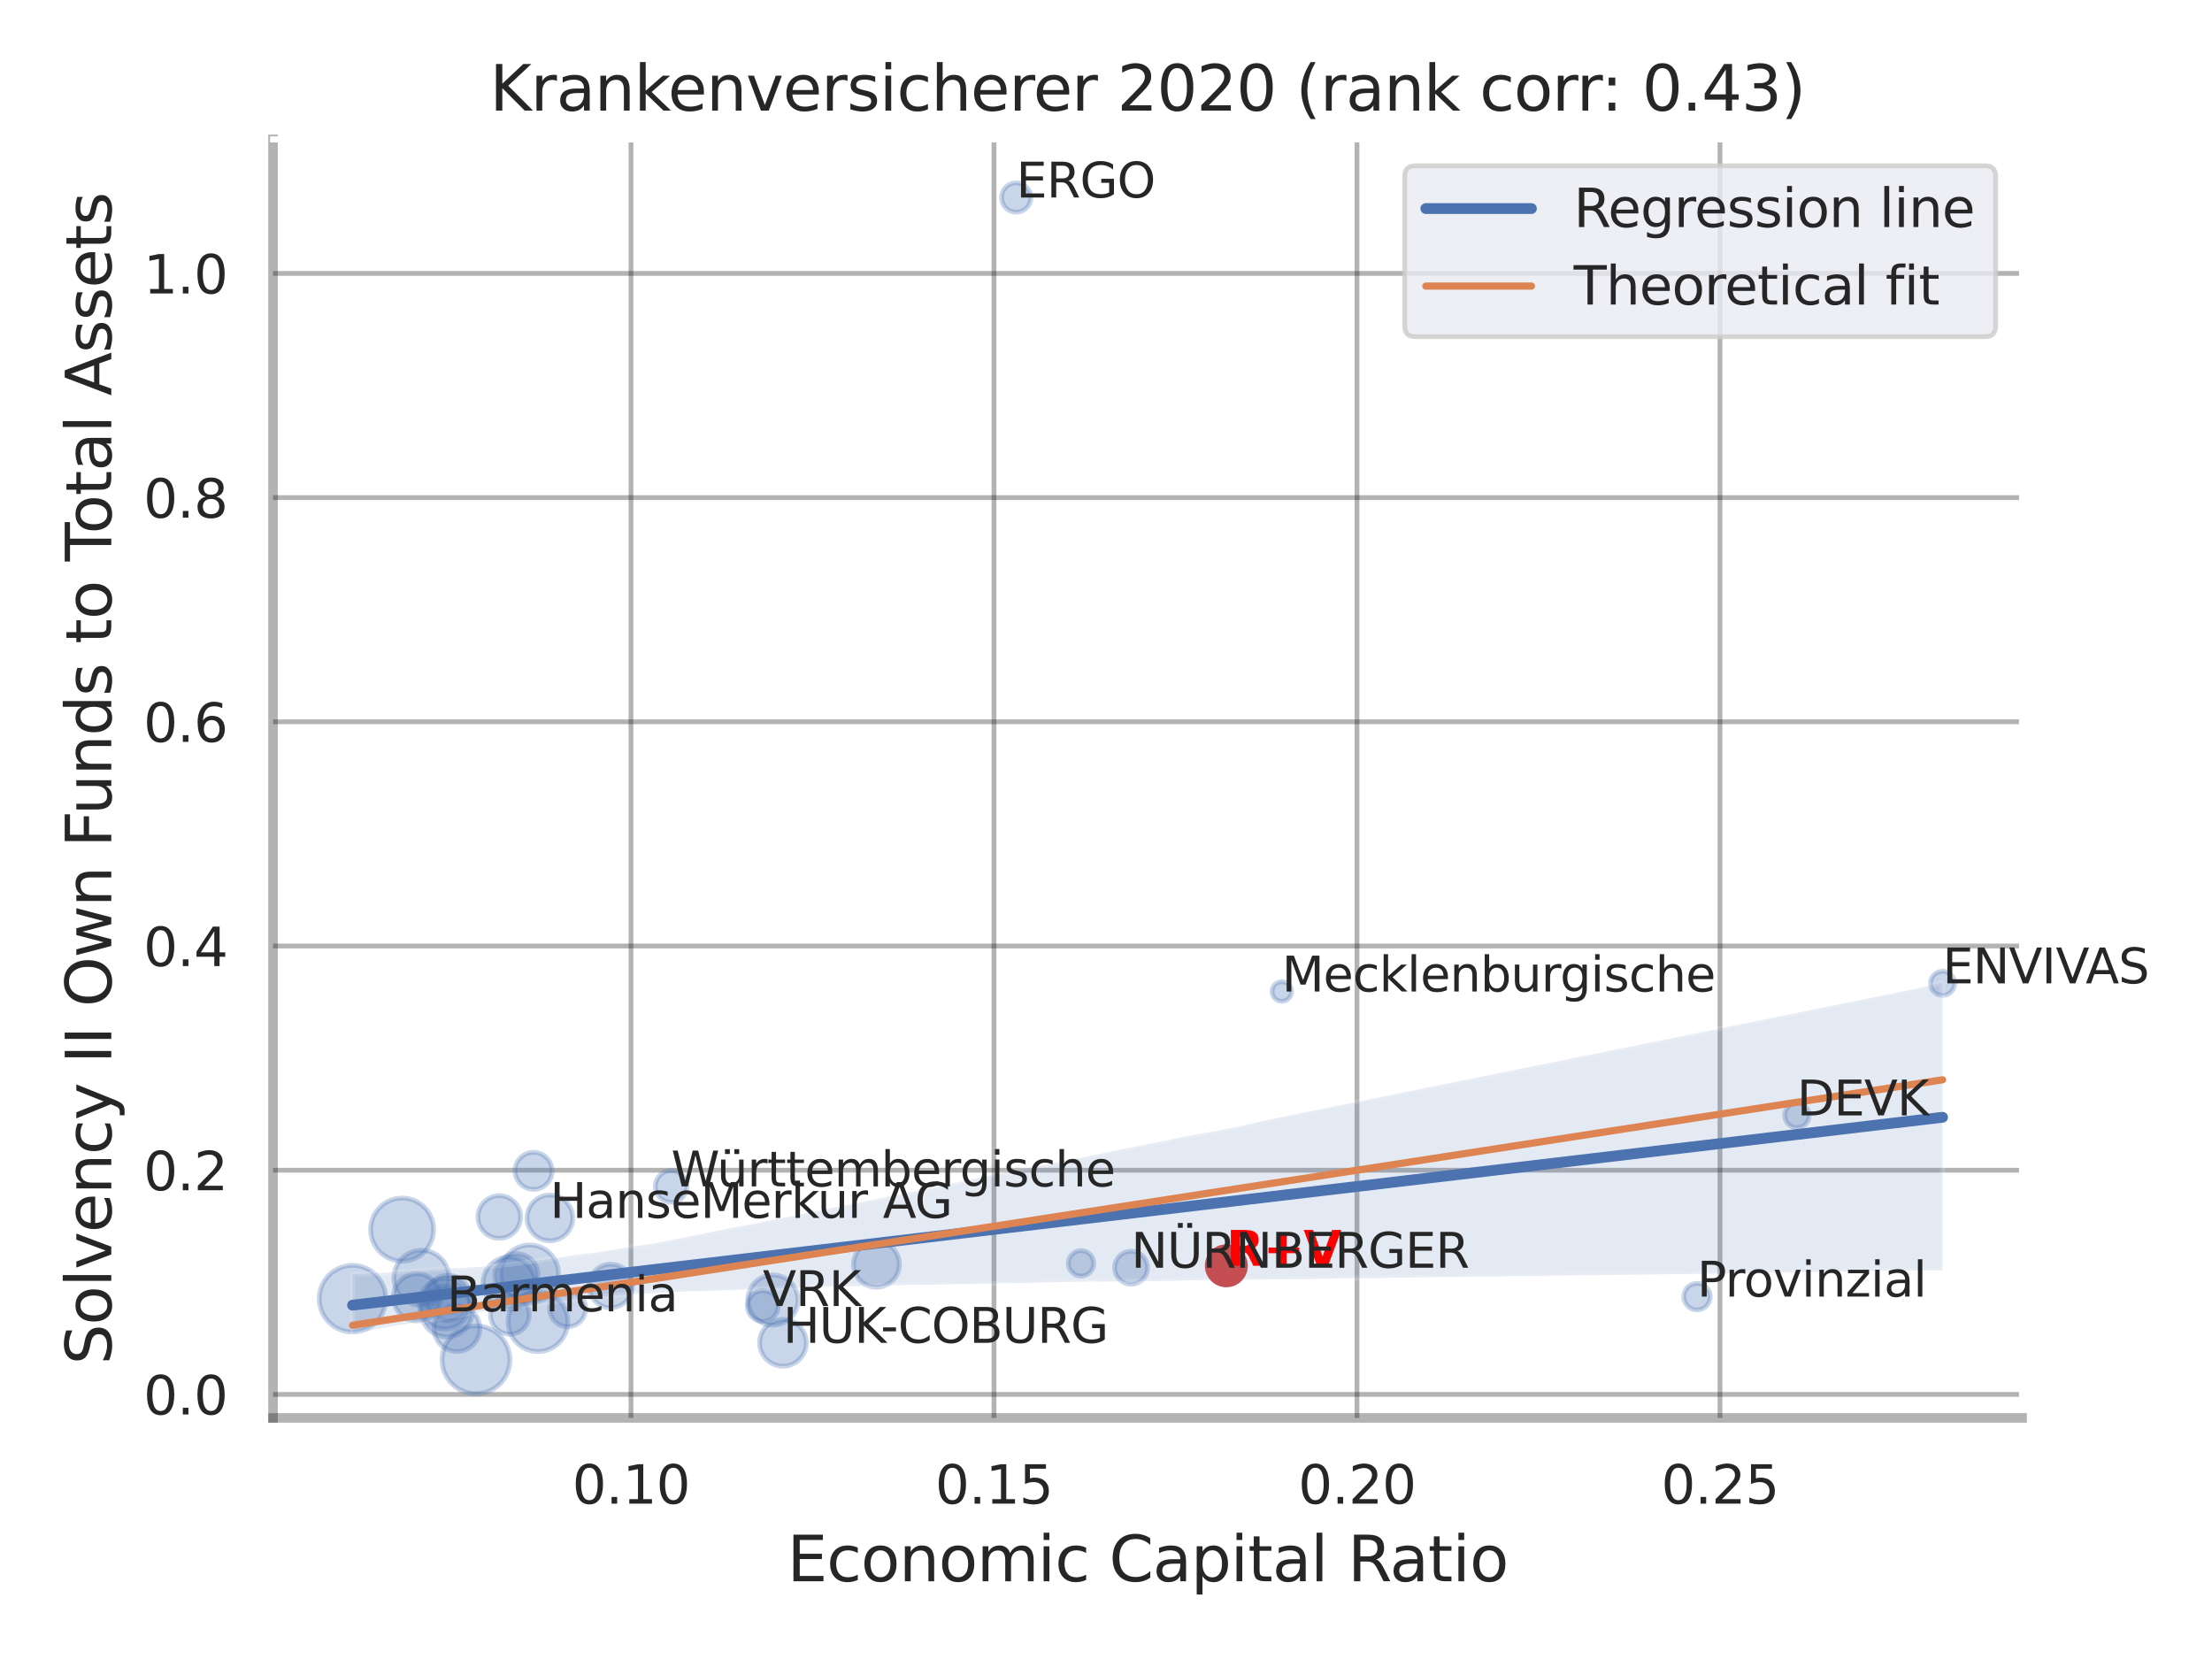 <?xml version="1.0" encoding="utf-8" standalone="no"?>
<!DOCTYPE svg PUBLIC "-//W3C//DTD SVG 1.1//EN"
  "http://www.w3.org/Graphics/SVG/1.1/DTD/svg11.dtd">
<svg xmlns:xlink="http://www.w3.org/1999/xlink" width="460.8pt" height="345.6pt" viewBox="0 0 460.8 345.6" xmlns="http://www.w3.org/2000/svg" version="1.1">
 <defs>
  <style type="text/css">*{stroke-linejoin: round; stroke-linecap: butt}</style>
 </defs>
 <g id="figure_1">
  <g id="patch_1">
   <path d="M 0 345.6 
L 460.8 345.6 
L 460.8 0 
L 0 0 
z
" style="fill: #ffffff"/>
  </g>
  <g id="axes_1">
   <g id="patch_2">
    <path d="M 56.88 295.38 
L 421.233 295.38 
L 421.233 29.04 
L 56.88 29.04 
z
" style="fill: #ffffff"/>
   </g>
   <g id="matplotlib.axis_1">
    <g id="xtick_1">
     <g id="line2d_1">
      <path d="M 131.445 295.38 
L 131.445 29.04 
" clip-path="url(#p1bc9738891)" style="fill: none; stroke: #000000; stroke-opacity: 0.3; stroke-linecap: round"/>
     </g>
     <g id="text_1">
      <!-- 0.10 -->
      <g style="fill: #262626" transform="translate(119.199 313.238) scale(0.11 -0.11)">
       <defs>
        <path id="DejaVuSans-30" d="M 2034 4250 
Q 1547 4250 1301 3770 
Q 1056 3291 1056 2328 
Q 1056 1369 1301 889 
Q 1547 409 2034 409 
Q 2525 409 2770 889 
Q 3016 1369 3016 2328 
Q 3016 3291 2770 3770 
Q 2525 4250 2034 4250 
z
M 2034 4750 
Q 2819 4750 3233 4129 
Q 3647 3509 3647 2328 
Q 3647 1150 3233 529 
Q 2819 -91 2034 -91 
Q 1250 -91 836 529 
Q 422 1150 422 2328 
Q 422 3509 836 4129 
Q 1250 4750 2034 4750 
z
" transform="scale(0.016)"/>
        <path id="DejaVuSans-2e" d="M 684 794 
L 1344 794 
L 1344 0 
L 684 0 
L 684 794 
z
" transform="scale(0.016)"/>
        <path id="DejaVuSans-31" d="M 794 531 
L 1825 531 
L 1825 4091 
L 703 3866 
L 703 4441 
L 1819 4666 
L 2450 4666 
L 2450 531 
L 3481 531 
L 3481 0 
L 794 0 
L 794 531 
z
" transform="scale(0.016)"/>
       </defs>
       <use xlink:href="#DejaVuSans-30"/>
       <use xlink:href="#DejaVuSans-2e" x="63.623"/>
       <use xlink:href="#DejaVuSans-31" x="95.41"/>
       <use xlink:href="#DejaVuSans-30" x="159.033"/>
      </g>
     </g>
    </g>
    <g id="xtick_2">
     <g id="line2d_2">
      <path d="M 207.065 295.38 
L 207.065 29.04 
" clip-path="url(#p1bc9738891)" style="fill: none; stroke: #000000; stroke-opacity: 0.3; stroke-linecap: round"/>
     </g>
     <g id="text_2">
      <!-- 0.15 -->
      <g style="fill: #262626" transform="translate(194.819 313.238) scale(0.11 -0.11)">
       <defs>
        <path id="DejaVuSans-35" d="M 691 4666 
L 3169 4666 
L 3169 4134 
L 1269 4134 
L 1269 2991 
Q 1406 3038 1543 3061 
Q 1681 3084 1819 3084 
Q 2600 3084 3056 2656 
Q 3513 2228 3513 1497 
Q 3513 744 3044 326 
Q 2575 -91 1722 -91 
Q 1428 -91 1123 -41 
Q 819 9 494 109 
L 494 744 
Q 775 591 1075 516 
Q 1375 441 1709 441 
Q 2250 441 2565 725 
Q 2881 1009 2881 1497 
Q 2881 1984 2565 2268 
Q 2250 2553 1709 2553 
Q 1456 2553 1204 2497 
Q 953 2441 691 2322 
L 691 4666 
z
" transform="scale(0.016)"/>
       </defs>
       <use xlink:href="#DejaVuSans-30"/>
       <use xlink:href="#DejaVuSans-2e" x="63.623"/>
       <use xlink:href="#DejaVuSans-31" x="95.41"/>
       <use xlink:href="#DejaVuSans-35" x="159.033"/>
      </g>
     </g>
    </g>
    <g id="xtick_3">
     <g id="line2d_3">
      <path d="M 282.686 295.38 
L 282.686 29.04 
" clip-path="url(#p1bc9738891)" style="fill: none; stroke: #000000; stroke-opacity: 0.3; stroke-linecap: round"/>
     </g>
     <g id="text_3">
      <!-- 0.20 -->
      <g style="fill: #262626" transform="translate(270.44 313.238) scale(0.11 -0.11)">
       <defs>
        <path id="DejaVuSans-32" d="M 1228 531 
L 3431 531 
L 3431 0 
L 469 0 
L 469 531 
Q 828 903 1448 1529 
Q 2069 2156 2228 2338 
Q 2531 2678 2651 2914 
Q 2772 3150 2772 3378 
Q 2772 3750 2511 3984 
Q 2250 4219 1831 4219 
Q 1534 4219 1204 4116 
Q 875 4013 500 3803 
L 500 4441 
Q 881 4594 1212 4672 
Q 1544 4750 1819 4750 
Q 2544 4750 2975 4387 
Q 3406 4025 3406 3419 
Q 3406 3131 3298 2873 
Q 3191 2616 2906 2266 
Q 2828 2175 2409 1742 
Q 1991 1309 1228 531 
z
" transform="scale(0.016)"/>
       </defs>
       <use xlink:href="#DejaVuSans-30"/>
       <use xlink:href="#DejaVuSans-2e" x="63.623"/>
       <use xlink:href="#DejaVuSans-32" x="95.41"/>
       <use xlink:href="#DejaVuSans-30" x="159.033"/>
      </g>
     </g>
    </g>
    <g id="xtick_4">
     <g id="line2d_4">
      <path d="M 358.306 295.38 
L 358.306 29.04 
" clip-path="url(#p1bc9738891)" style="fill: none; stroke: #000000; stroke-opacity: 0.3; stroke-linecap: round"/>
     </g>
     <g id="text_4">
      <!-- 0.25 -->
      <g style="fill: #262626" transform="translate(346.06 313.238) scale(0.11 -0.11)">
       <use xlink:href="#DejaVuSans-30"/>
       <use xlink:href="#DejaVuSans-2e" x="63.623"/>
       <use xlink:href="#DejaVuSans-32" x="95.41"/>
       <use xlink:href="#DejaVuSans-35" x="159.033"/>
      </g>
     </g>
    </g>
    <g id="text_5">
     <!-- Economic Capital Ratio -->
     <g style="fill: #262626" transform="translate(163.982 329.404) scale(0.13 -0.13)">
      <defs>
       <path id="DejaVuSans-45" d="M 628 4666 
L 3578 4666 
L 3578 4134 
L 1259 4134 
L 1259 2753 
L 3481 2753 
L 3481 2222 
L 1259 2222 
L 1259 531 
L 3634 531 
L 3634 0 
L 628 0 
L 628 4666 
z
" transform="scale(0.016)"/>
       <path id="DejaVuSans-63" d="M 3122 3366 
L 3122 2828 
Q 2878 2963 2633 3030 
Q 2388 3097 2138 3097 
Q 1578 3097 1268 2742 
Q 959 2388 959 1747 
Q 959 1106 1268 751 
Q 1578 397 2138 397 
Q 2388 397 2633 464 
Q 2878 531 3122 666 
L 3122 134 
Q 2881 22 2623 -34 
Q 2366 -91 2075 -91 
Q 1284 -91 818 406 
Q 353 903 353 1747 
Q 353 2603 823 3093 
Q 1294 3584 2113 3584 
Q 2378 3584 2631 3529 
Q 2884 3475 3122 3366 
z
" transform="scale(0.016)"/>
       <path id="DejaVuSans-6f" d="M 1959 3097 
Q 1497 3097 1228 2736 
Q 959 2375 959 1747 
Q 959 1119 1226 758 
Q 1494 397 1959 397 
Q 2419 397 2687 759 
Q 2956 1122 2956 1747 
Q 2956 2369 2687 2733 
Q 2419 3097 1959 3097 
z
M 1959 3584 
Q 2709 3584 3137 3096 
Q 3566 2609 3566 1747 
Q 3566 888 3137 398 
Q 2709 -91 1959 -91 
Q 1206 -91 779 398 
Q 353 888 353 1747 
Q 353 2609 779 3096 
Q 1206 3584 1959 3584 
z
" transform="scale(0.016)"/>
       <path id="DejaVuSans-6e" d="M 3513 2113 
L 3513 0 
L 2938 0 
L 2938 2094 
Q 2938 2591 2744 2837 
Q 2550 3084 2163 3084 
Q 1697 3084 1428 2787 
Q 1159 2491 1159 1978 
L 1159 0 
L 581 0 
L 581 3500 
L 1159 3500 
L 1159 2956 
Q 1366 3272 1645 3428 
Q 1925 3584 2291 3584 
Q 2894 3584 3203 3211 
Q 3513 2838 3513 2113 
z
" transform="scale(0.016)"/>
       <path id="DejaVuSans-6d" d="M 3328 2828 
Q 3544 3216 3844 3400 
Q 4144 3584 4550 3584 
Q 5097 3584 5394 3201 
Q 5691 2819 5691 2113 
L 5691 0 
L 5113 0 
L 5113 2094 
Q 5113 2597 4934 2840 
Q 4756 3084 4391 3084 
Q 3944 3084 3684 2787 
Q 3425 2491 3425 1978 
L 3425 0 
L 2847 0 
L 2847 2094 
Q 2847 2600 2669 2842 
Q 2491 3084 2119 3084 
Q 1678 3084 1418 2786 
Q 1159 2488 1159 1978 
L 1159 0 
L 581 0 
L 581 3500 
L 1159 3500 
L 1159 2956 
Q 1356 3278 1631 3431 
Q 1906 3584 2284 3584 
Q 2666 3584 2933 3390 
Q 3200 3197 3328 2828 
z
" transform="scale(0.016)"/>
       <path id="DejaVuSans-69" d="M 603 3500 
L 1178 3500 
L 1178 0 
L 603 0 
L 603 3500 
z
M 603 4863 
L 1178 4863 
L 1178 4134 
L 603 4134 
L 603 4863 
z
" transform="scale(0.016)"/>
       <path id="DejaVuSans-20" transform="scale(0.016)"/>
       <path id="DejaVuSans-43" d="M 4122 4306 
L 4122 3641 
Q 3803 3938 3442 4084 
Q 3081 4231 2675 4231 
Q 1875 4231 1450 3742 
Q 1025 3253 1025 2328 
Q 1025 1406 1450 917 
Q 1875 428 2675 428 
Q 3081 428 3442 575 
Q 3803 722 4122 1019 
L 4122 359 
Q 3791 134 3420 21 
Q 3050 -91 2638 -91 
Q 1578 -91 968 557 
Q 359 1206 359 2328 
Q 359 3453 968 4101 
Q 1578 4750 2638 4750 
Q 3056 4750 3426 4639 
Q 3797 4528 4122 4306 
z
" transform="scale(0.016)"/>
       <path id="DejaVuSans-61" d="M 2194 1759 
Q 1497 1759 1228 1600 
Q 959 1441 959 1056 
Q 959 750 1161 570 
Q 1363 391 1709 391 
Q 2188 391 2477 730 
Q 2766 1069 2766 1631 
L 2766 1759 
L 2194 1759 
z
M 3341 1997 
L 3341 0 
L 2766 0 
L 2766 531 
Q 2569 213 2275 61 
Q 1981 -91 1556 -91 
Q 1019 -91 701 211 
Q 384 513 384 1019 
Q 384 1609 779 1909 
Q 1175 2209 1959 2209 
L 2766 2209 
L 2766 2266 
Q 2766 2663 2505 2880 
Q 2244 3097 1772 3097 
Q 1472 3097 1187 3025 
Q 903 2953 641 2809 
L 641 3341 
Q 956 3463 1253 3523 
Q 1550 3584 1831 3584 
Q 2591 3584 2966 3190 
Q 3341 2797 3341 1997 
z
" transform="scale(0.016)"/>
       <path id="DejaVuSans-70" d="M 1159 525 
L 1159 -1331 
L 581 -1331 
L 581 3500 
L 1159 3500 
L 1159 2969 
Q 1341 3281 1617 3432 
Q 1894 3584 2278 3584 
Q 2916 3584 3314 3078 
Q 3713 2572 3713 1747 
Q 3713 922 3314 415 
Q 2916 -91 2278 -91 
Q 1894 -91 1617 61 
Q 1341 213 1159 525 
z
M 3116 1747 
Q 3116 2381 2855 2742 
Q 2594 3103 2138 3103 
Q 1681 3103 1420 2742 
Q 1159 2381 1159 1747 
Q 1159 1113 1420 752 
Q 1681 391 2138 391 
Q 2594 391 2855 752 
Q 3116 1113 3116 1747 
z
" transform="scale(0.016)"/>
       <path id="DejaVuSans-74" d="M 1172 4494 
L 1172 3500 
L 2356 3500 
L 2356 3053 
L 1172 3053 
L 1172 1153 
Q 1172 725 1289 603 
Q 1406 481 1766 481 
L 2356 481 
L 2356 0 
L 1766 0 
Q 1100 0 847 248 
Q 594 497 594 1153 
L 594 3053 
L 172 3053 
L 172 3500 
L 594 3500 
L 594 4494 
L 1172 4494 
z
" transform="scale(0.016)"/>
       <path id="DejaVuSans-6c" d="M 603 4863 
L 1178 4863 
L 1178 0 
L 603 0 
L 603 4863 
z
" transform="scale(0.016)"/>
       <path id="DejaVuSans-52" d="M 2841 2188 
Q 3044 2119 3236 1894 
Q 3428 1669 3622 1275 
L 4263 0 
L 3584 0 
L 2988 1197 
Q 2756 1666 2539 1819 
Q 2322 1972 1947 1972 
L 1259 1972 
L 1259 0 
L 628 0 
L 628 4666 
L 2053 4666 
Q 2853 4666 3247 4331 
Q 3641 3997 3641 3322 
Q 3641 2881 3436 2590 
Q 3231 2300 2841 2188 
z
M 1259 4147 
L 1259 2491 
L 2053 2491 
Q 2509 2491 2742 2702 
Q 2975 2913 2975 3322 
Q 2975 3731 2742 3939 
Q 2509 4147 2053 4147 
L 1259 4147 
z
" transform="scale(0.016)"/>
      </defs>
      <use xlink:href="#DejaVuSans-45"/>
      <use xlink:href="#DejaVuSans-63" x="63.184"/>
      <use xlink:href="#DejaVuSans-6f" x="118.164"/>
      <use xlink:href="#DejaVuSans-6e" x="179.346"/>
      <use xlink:href="#DejaVuSans-6f" x="242.725"/>
      <use xlink:href="#DejaVuSans-6d" x="303.906"/>
      <use xlink:href="#DejaVuSans-69" x="401.318"/>
      <use xlink:href="#DejaVuSans-63" x="429.102"/>
      <use xlink:href="#DejaVuSans-20" x="484.082"/>
      <use xlink:href="#DejaVuSans-43" x="515.869"/>
      <use xlink:href="#DejaVuSans-61" x="585.693"/>
      <use xlink:href="#DejaVuSans-70" x="646.973"/>
      <use xlink:href="#DejaVuSans-69" x="710.449"/>
      <use xlink:href="#DejaVuSans-74" x="738.232"/>
      <use xlink:href="#DejaVuSans-61" x="777.441"/>
      <use xlink:href="#DejaVuSans-6c" x="838.721"/>
      <use xlink:href="#DejaVuSans-20" x="866.504"/>
      <use xlink:href="#DejaVuSans-52" x="898.291"/>
      <use xlink:href="#DejaVuSans-61" x="965.523"/>
      <use xlink:href="#DejaVuSans-74" x="1026.803"/>
      <use xlink:href="#DejaVuSans-69" x="1066.012"/>
      <use xlink:href="#DejaVuSans-6f" x="1093.795"/>
     </g>
    </g>
   </g>
   <g id="matplotlib.axis_2">
    <g id="ytick_1">
     <g id="line2d_5">
      <path d="M 56.88 290.478 
L 421.233 290.478 
" clip-path="url(#p1bc9738891)" style="fill: none; stroke: #000000; stroke-opacity: 0.3; stroke-linecap: round"/>
     </g>
     <g id="text_6">
      <!-- 0.0 -->
      <g style="fill: #262626" transform="translate(29.887 294.657) scale(0.11 -0.11)">
       <use xlink:href="#DejaVuSans-30"/>
       <use xlink:href="#DejaVuSans-2e" x="63.623"/>
       <use xlink:href="#DejaVuSans-30" x="95.41"/>
      </g>
     </g>
    </g>
    <g id="ytick_2">
     <g id="line2d_6">
      <path d="M 56.88 243.774 
L 421.233 243.774 
" clip-path="url(#p1bc9738891)" style="fill: none; stroke: #000000; stroke-opacity: 0.3; stroke-linecap: round"/>
     </g>
     <g id="text_7">
      <!-- 0.2 -->
      <g style="fill: #262626" transform="translate(29.887 247.953) scale(0.11 -0.11)">
       <use xlink:href="#DejaVuSans-30"/>
       <use xlink:href="#DejaVuSans-2e" x="63.623"/>
       <use xlink:href="#DejaVuSans-32" x="95.41"/>
      </g>
     </g>
    </g>
    <g id="ytick_3">
     <g id="line2d_7">
      <path d="M 56.88 197.069 
L 421.233 197.069 
" clip-path="url(#p1bc9738891)" style="fill: none; stroke: #000000; stroke-opacity: 0.3; stroke-linecap: round"/>
     </g>
     <g id="text_8">
      <!-- 0.4 -->
      <g style="fill: #262626" transform="translate(29.887 201.248) scale(0.11 -0.11)">
       <defs>
        <path id="DejaVuSans-34" d="M 2419 4116 
L 825 1625 
L 2419 1625 
L 2419 4116 
z
M 2253 4666 
L 3047 4666 
L 3047 1625 
L 3713 1625 
L 3713 1100 
L 3047 1100 
L 3047 0 
L 2419 0 
L 2419 1100 
L 313 1100 
L 313 1709 
L 2253 4666 
z
" transform="scale(0.016)"/>
       </defs>
       <use xlink:href="#DejaVuSans-30"/>
       <use xlink:href="#DejaVuSans-2e" x="63.623"/>
       <use xlink:href="#DejaVuSans-34" x="95.41"/>
      </g>
     </g>
    </g>
    <g id="ytick_4">
     <g id="line2d_8">
      <path d="M 56.88 150.364 
L 421.233 150.364 
" clip-path="url(#p1bc9738891)" style="fill: none; stroke: #000000; stroke-opacity: 0.3; stroke-linecap: round"/>
     </g>
     <g id="text_9">
      <!-- 0.6 -->
      <g style="fill: #262626" transform="translate(29.887 154.543) scale(0.11 -0.11)">
       <defs>
        <path id="DejaVuSans-36" d="M 2113 2584 
Q 1688 2584 1439 2293 
Q 1191 2003 1191 1497 
Q 1191 994 1439 701 
Q 1688 409 2113 409 
Q 2538 409 2786 701 
Q 3034 994 3034 1497 
Q 3034 2003 2786 2293 
Q 2538 2584 2113 2584 
z
M 3366 4563 
L 3366 3988 
Q 3128 4100 2886 4159 
Q 2644 4219 2406 4219 
Q 1781 4219 1451 3797 
Q 1122 3375 1075 2522 
Q 1259 2794 1537 2939 
Q 1816 3084 2150 3084 
Q 2853 3084 3261 2657 
Q 3669 2231 3669 1497 
Q 3669 778 3244 343 
Q 2819 -91 2113 -91 
Q 1303 -91 875 529 
Q 447 1150 447 2328 
Q 447 3434 972 4092 
Q 1497 4750 2381 4750 
Q 2619 4750 2861 4703 
Q 3103 4656 3366 4563 
z
" transform="scale(0.016)"/>
       </defs>
       <use xlink:href="#DejaVuSans-30"/>
       <use xlink:href="#DejaVuSans-2e" x="63.623"/>
       <use xlink:href="#DejaVuSans-36" x="95.41"/>
      </g>
     </g>
    </g>
    <g id="ytick_5">
     <g id="line2d_9">
      <path d="M 56.88 103.66 
L 421.233 103.66 
" clip-path="url(#p1bc9738891)" style="fill: none; stroke: #000000; stroke-opacity: 0.3; stroke-linecap: round"/>
     </g>
     <g id="text_10">
      <!-- 0.8 -->
      <g style="fill: #262626" transform="translate(29.887 107.839) scale(0.11 -0.11)">
       <defs>
        <path id="DejaVuSans-38" d="M 2034 2216 
Q 1584 2216 1326 1975 
Q 1069 1734 1069 1313 
Q 1069 891 1326 650 
Q 1584 409 2034 409 
Q 2484 409 2743 651 
Q 3003 894 3003 1313 
Q 3003 1734 2745 1975 
Q 2488 2216 2034 2216 
z
M 1403 2484 
Q 997 2584 770 2862 
Q 544 3141 544 3541 
Q 544 4100 942 4425 
Q 1341 4750 2034 4750 
Q 2731 4750 3128 4425 
Q 3525 4100 3525 3541 
Q 3525 3141 3298 2862 
Q 3072 2584 2669 2484 
Q 3125 2378 3379 2068 
Q 3634 1759 3634 1313 
Q 3634 634 3220 271 
Q 2806 -91 2034 -91 
Q 1263 -91 848 271 
Q 434 634 434 1313 
Q 434 1759 690 2068 
Q 947 2378 1403 2484 
z
M 1172 3481 
Q 1172 3119 1398 2916 
Q 1625 2713 2034 2713 
Q 2441 2713 2670 2916 
Q 2900 3119 2900 3481 
Q 2900 3844 2670 4047 
Q 2441 4250 2034 4250 
Q 1625 4250 1398 4047 
Q 1172 3844 1172 3481 
z
" transform="scale(0.016)"/>
       </defs>
       <use xlink:href="#DejaVuSans-30"/>
       <use xlink:href="#DejaVuSans-2e" x="63.623"/>
       <use xlink:href="#DejaVuSans-38" x="95.41"/>
      </g>
     </g>
    </g>
    <g id="ytick_6">
     <g id="line2d_10">
      <path d="M 56.88 56.955 
L 421.233 56.955 
" clip-path="url(#p1bc9738891)" style="fill: none; stroke: #000000; stroke-opacity: 0.3; stroke-linecap: round"/>
     </g>
     <g id="text_11">
      <!-- 1.0 -->
      <g style="fill: #262626" transform="translate(29.887 61.134) scale(0.11 -0.11)">
       <use xlink:href="#DejaVuSans-31"/>
       <use xlink:href="#DejaVuSans-2e" x="63.623"/>
       <use xlink:href="#DejaVuSans-30" x="95.41"/>
      </g>
     </g>
    </g>
    <g id="text_12">
     <!-- Solvency II Own Funds to Total Assets -->
     <g style="fill: #262626" transform="translate(23.183 284.278) rotate(-90) scale(0.13 -0.13)">
      <defs>
       <path id="DejaVuSans-53" d="M 3425 4513 
L 3425 3897 
Q 3066 4069 2747 4153 
Q 2428 4238 2131 4238 
Q 1616 4238 1336 4038 
Q 1056 3838 1056 3469 
Q 1056 3159 1242 3001 
Q 1428 2844 1947 2747 
L 2328 2669 
Q 3034 2534 3370 2195 
Q 3706 1856 3706 1288 
Q 3706 609 3251 259 
Q 2797 -91 1919 -91 
Q 1588 -91 1214 -16 
Q 841 59 441 206 
L 441 856 
Q 825 641 1194 531 
Q 1563 422 1919 422 
Q 2459 422 2753 634 
Q 3047 847 3047 1241 
Q 3047 1584 2836 1778 
Q 2625 1972 2144 2069 
L 1759 2144 
Q 1053 2284 737 2584 
Q 422 2884 422 3419 
Q 422 4038 858 4394 
Q 1294 4750 2059 4750 
Q 2388 4750 2728 4690 
Q 3069 4631 3425 4513 
z
" transform="scale(0.016)"/>
       <path id="DejaVuSans-76" d="M 191 3500 
L 800 3500 
L 1894 563 
L 2988 3500 
L 3597 3500 
L 2284 0 
L 1503 0 
L 191 3500 
z
" transform="scale(0.016)"/>
       <path id="DejaVuSans-65" d="M 3597 1894 
L 3597 1613 
L 953 1613 
Q 991 1019 1311 708 
Q 1631 397 2203 397 
Q 2534 397 2845 478 
Q 3156 559 3463 722 
L 3463 178 
Q 3153 47 2828 -22 
Q 2503 -91 2169 -91 
Q 1331 -91 842 396 
Q 353 884 353 1716 
Q 353 2575 817 3079 
Q 1281 3584 2069 3584 
Q 2775 3584 3186 3129 
Q 3597 2675 3597 1894 
z
M 3022 2063 
Q 3016 2534 2758 2815 
Q 2500 3097 2075 3097 
Q 1594 3097 1305 2825 
Q 1016 2553 972 2059 
L 3022 2063 
z
" transform="scale(0.016)"/>
       <path id="DejaVuSans-79" d="M 2059 -325 
Q 1816 -950 1584 -1140 
Q 1353 -1331 966 -1331 
L 506 -1331 
L 506 -850 
L 844 -850 
Q 1081 -850 1212 -737 
Q 1344 -625 1503 -206 
L 1606 56 
L 191 3500 
L 800 3500 
L 1894 763 
L 2988 3500 
L 3597 3500 
L 2059 -325 
z
" transform="scale(0.016)"/>
       <path id="DejaVuSans-49" d="M 628 4666 
L 1259 4666 
L 1259 0 
L 628 0 
L 628 4666 
z
" transform="scale(0.016)"/>
       <path id="DejaVuSans-4f" d="M 2522 4238 
Q 1834 4238 1429 3725 
Q 1025 3213 1025 2328 
Q 1025 1447 1429 934 
Q 1834 422 2522 422 
Q 3209 422 3611 934 
Q 4013 1447 4013 2328 
Q 4013 3213 3611 3725 
Q 3209 4238 2522 4238 
z
M 2522 4750 
Q 3503 4750 4090 4092 
Q 4678 3434 4678 2328 
Q 4678 1225 4090 567 
Q 3503 -91 2522 -91 
Q 1538 -91 948 565 
Q 359 1222 359 2328 
Q 359 3434 948 4092 
Q 1538 4750 2522 4750 
z
" transform="scale(0.016)"/>
       <path id="DejaVuSans-77" d="M 269 3500 
L 844 3500 
L 1563 769 
L 2278 3500 
L 2956 3500 
L 3675 769 
L 4391 3500 
L 4966 3500 
L 4050 0 
L 3372 0 
L 2619 2869 
L 1863 0 
L 1184 0 
L 269 3500 
z
" transform="scale(0.016)"/>
       <path id="DejaVuSans-46" d="M 628 4666 
L 3309 4666 
L 3309 4134 
L 1259 4134 
L 1259 2759 
L 3109 2759 
L 3109 2228 
L 1259 2228 
L 1259 0 
L 628 0 
L 628 4666 
z
" transform="scale(0.016)"/>
       <path id="DejaVuSans-75" d="M 544 1381 
L 544 3500 
L 1119 3500 
L 1119 1403 
Q 1119 906 1312 657 
Q 1506 409 1894 409 
Q 2359 409 2629 706 
Q 2900 1003 2900 1516 
L 2900 3500 
L 3475 3500 
L 3475 0 
L 2900 0 
L 2900 538 
Q 2691 219 2414 64 
Q 2138 -91 1772 -91 
Q 1169 -91 856 284 
Q 544 659 544 1381 
z
M 1991 3584 
L 1991 3584 
z
" transform="scale(0.016)"/>
       <path id="DejaVuSans-64" d="M 2906 2969 
L 2906 4863 
L 3481 4863 
L 3481 0 
L 2906 0 
L 2906 525 
Q 2725 213 2448 61 
Q 2172 -91 1784 -91 
Q 1150 -91 751 415 
Q 353 922 353 1747 
Q 353 2572 751 3078 
Q 1150 3584 1784 3584 
Q 2172 3584 2448 3432 
Q 2725 3281 2906 2969 
z
M 947 1747 
Q 947 1113 1208 752 
Q 1469 391 1925 391 
Q 2381 391 2643 752 
Q 2906 1113 2906 1747 
Q 2906 2381 2643 2742 
Q 2381 3103 1925 3103 
Q 1469 3103 1208 2742 
Q 947 2381 947 1747 
z
" transform="scale(0.016)"/>
       <path id="DejaVuSans-73" d="M 2834 3397 
L 2834 2853 
Q 2591 2978 2328 3040 
Q 2066 3103 1784 3103 
Q 1356 3103 1142 2972 
Q 928 2841 928 2578 
Q 928 2378 1081 2264 
Q 1234 2150 1697 2047 
L 1894 2003 
Q 2506 1872 2764 1633 
Q 3022 1394 3022 966 
Q 3022 478 2636 193 
Q 2250 -91 1575 -91 
Q 1294 -91 989 -36 
Q 684 19 347 128 
L 347 722 
Q 666 556 975 473 
Q 1284 391 1588 391 
Q 1994 391 2212 530 
Q 2431 669 2431 922 
Q 2431 1156 2273 1281 
Q 2116 1406 1581 1522 
L 1381 1569 
Q 847 1681 609 1914 
Q 372 2147 372 2553 
Q 372 3047 722 3315 
Q 1072 3584 1716 3584 
Q 2034 3584 2315 3537 
Q 2597 3491 2834 3397 
z
" transform="scale(0.016)"/>
       <path id="DejaVuSans-54" d="M -19 4666 
L 3928 4666 
L 3928 4134 
L 2272 4134 
L 2272 0 
L 1638 0 
L 1638 4134 
L -19 4134 
L -19 4666 
z
" transform="scale(0.016)"/>
       <path id="DejaVuSans-41" d="M 2188 4044 
L 1331 1722 
L 3047 1722 
L 2188 4044 
z
M 1831 4666 
L 2547 4666 
L 4325 0 
L 3669 0 
L 3244 1197 
L 1141 1197 
L 716 0 
L 50 0 
L 1831 4666 
z
" transform="scale(0.016)"/>
      </defs>
      <use xlink:href="#DejaVuSans-53"/>
      <use xlink:href="#DejaVuSans-6f" x="63.477"/>
      <use xlink:href="#DejaVuSans-6c" x="124.658"/>
      <use xlink:href="#DejaVuSans-76" x="152.441"/>
      <use xlink:href="#DejaVuSans-65" x="211.621"/>
      <use xlink:href="#DejaVuSans-6e" x="273.145"/>
      <use xlink:href="#DejaVuSans-63" x="336.523"/>
      <use xlink:href="#DejaVuSans-79" x="391.504"/>
      <use xlink:href="#DejaVuSans-20" x="450.684"/>
      <use xlink:href="#DejaVuSans-49" x="482.471"/>
      <use xlink:href="#DejaVuSans-49" x="511.963"/>
      <use xlink:href="#DejaVuSans-20" x="541.455"/>
      <use xlink:href="#DejaVuSans-4f" x="573.242"/>
      <use xlink:href="#DejaVuSans-77" x="651.953"/>
      <use xlink:href="#DejaVuSans-6e" x="733.74"/>
      <use xlink:href="#DejaVuSans-20" x="797.119"/>
      <use xlink:href="#DejaVuSans-46" x="828.906"/>
      <use xlink:href="#DejaVuSans-75" x="880.926"/>
      <use xlink:href="#DejaVuSans-6e" x="944.305"/>
      <use xlink:href="#DejaVuSans-64" x="1007.684"/>
      <use xlink:href="#DejaVuSans-73" x="1071.16"/>
      <use xlink:href="#DejaVuSans-20" x="1123.26"/>
      <use xlink:href="#DejaVuSans-74" x="1155.047"/>
      <use xlink:href="#DejaVuSans-6f" x="1194.256"/>
      <use xlink:href="#DejaVuSans-20" x="1255.438"/>
      <use xlink:href="#DejaVuSans-54" x="1287.225"/>
      <use xlink:href="#DejaVuSans-6f" x="1331.309"/>
      <use xlink:href="#DejaVuSans-74" x="1392.49"/>
      <use xlink:href="#DejaVuSans-61" x="1431.699"/>
      <use xlink:href="#DejaVuSans-6c" x="1492.979"/>
      <use xlink:href="#DejaVuSans-20" x="1520.762"/>
      <use xlink:href="#DejaVuSans-41" x="1552.549"/>
      <use xlink:href="#DejaVuSans-73" x="1620.957"/>
      <use xlink:href="#DejaVuSans-73" x="1673.057"/>
      <use xlink:href="#DejaVuSans-65" x="1725.156"/>
      <use xlink:href="#DejaVuSans-74" x="1786.68"/>
      <use xlink:href="#DejaVuSans-73" x="1825.889"/>
     </g>
    </g>
   </g>
   <g id="PathCollection_1">
    <path d="M 106.051 272.714 
C 107.49 272.714 108.869 272.142 109.886 271.125 
C 110.903 270.108 111.475 268.729 111.475 267.29 
C 111.475 265.852 110.903 264.472 109.886 263.455 
C 108.869 262.438 107.49 261.867 106.051 261.867 
C 104.613 261.867 103.234 262.438 102.217 263.455 
C 101.2 264.472 100.628 265.852 100.628 267.29 
C 100.628 268.729 101.2 270.108 102.217 271.125 
C 103.234 272.142 104.613 272.714 106.051 272.714 
z
" clip-path="url(#p1bc9738891)" style="fill: #4c72b0; fill-opacity: 0.3; stroke: #4c72b0; stroke-opacity: 0.3"/>
    <path d="M 112.06 281.548 
C 113.709 281.548 115.291 280.893 116.457 279.727 
C 117.624 278.56 118.279 276.978 118.279 275.329 
C 118.279 273.68 117.624 272.098 116.457 270.932 
C 115.291 269.766 113.709 269.11 112.06 269.11 
C 110.411 269.11 108.829 269.766 107.663 270.932 
C 106.497 272.098 105.841 273.68 105.841 275.329 
C 105.841 276.978 106.497 278.56 107.663 279.727 
C 108.829 280.893 110.411 281.548 112.06 281.548 
z
" clip-path="url(#p1bc9738891)" style="fill: #4c72b0; fill-opacity: 0.3; stroke: #4c72b0; stroke-opacity: 0.3"/>
    <path d="M 87.795 271.946 
C 89.318 271.946 90.779 271.34 91.856 270.263 
C 92.934 269.186 93.539 267.725 93.539 266.202 
C 93.539 264.679 92.934 263.217 91.856 262.14 
C 90.779 261.063 89.318 260.458 87.795 260.458 
C 86.272 260.458 84.811 261.063 83.733 262.14 
C 82.656 263.217 82.051 264.679 82.051 266.202 
C 82.051 267.725 82.656 269.186 83.733 270.263 
C 84.811 271.34 86.272 271.946 87.795 271.946 
z
" clip-path="url(#p1bc9738891)" style="fill: #4c72b0; fill-opacity: 0.3; stroke: #4c72b0; stroke-opacity: 0.3"/>
    <path d="M 182.584 268.153 
C 183.852 268.153 185.068 267.649 185.964 266.753 
C 186.861 265.856 187.364 264.64 187.364 263.372 
C 187.364 262.105 186.861 260.889 185.964 259.992 
C 185.068 259.096 183.852 258.592 182.584 258.592 
C 181.316 258.592 180.1 259.096 179.203 259.992 
C 178.307 260.889 177.803 262.105 177.803 263.372 
C 177.803 264.64 178.307 265.856 179.203 266.753 
C 180.1 267.649 181.316 268.153 182.584 268.153 
z
" clip-path="url(#p1bc9738891)" style="fill: #4c72b0; fill-opacity: 0.3; stroke: #4c72b0; stroke-opacity: 0.3"/>
    <path d="M 99.157 290.345 
C 101.033 290.345 102.831 289.6 104.157 288.274 
C 105.483 286.948 106.228 285.149 106.228 283.274 
C 106.228 281.398 105.483 279.6 104.157 278.274 
C 102.831 276.948 101.033 276.203 99.157 276.203 
C 97.282 276.203 95.483 276.948 94.157 278.274 
C 92.831 279.6 92.086 281.398 92.086 283.274 
C 92.086 285.149 92.831 286.948 94.157 288.274 
C 95.483 289.6 97.282 290.345 99.157 290.345 
z
" clip-path="url(#p1bc9738891)" style="fill: #4c72b0; fill-opacity: 0.3; stroke: #4c72b0; stroke-opacity: 0.3"/>
    <path d="M 83.773 262.713 
C 85.514 262.713 87.184 262.021 88.415 260.79 
C 89.646 259.559 90.337 257.889 90.337 256.148 
C 90.337 254.407 89.646 252.737 88.415 251.506 
C 87.184 250.275 85.514 249.583 83.773 249.583 
C 82.032 249.583 80.362 250.275 79.131 251.506 
C 77.9 252.737 77.208 254.407 77.208 256.148 
C 77.208 257.889 77.9 259.559 79.131 260.79 
C 80.362 262.021 82.032 262.713 83.773 262.713 
z
" clip-path="url(#p1bc9738891)" style="fill: #4c72b0; fill-opacity: 0.3; stroke: #4c72b0; stroke-opacity: 0.3"/>
    <path d="M 104.006 257.963 
C 105.184 257.963 106.314 257.495 107.147 256.662 
C 107.98 255.829 108.448 254.699 108.448 253.52 
C 108.448 252.342 107.98 251.212 107.147 250.379 
C 106.314 249.546 105.184 249.078 104.006 249.078 
C 102.828 249.078 101.698 249.546 100.865 250.379 
C 100.032 251.212 99.564 252.342 99.564 253.52 
C 99.564 254.699 100.032 255.829 100.865 256.662 
C 101.698 257.495 102.828 257.963 104.006 257.963 
z
" clip-path="url(#p1bc9738891)" style="fill: #4c72b0; fill-opacity: 0.3; stroke: #4c72b0; stroke-opacity: 0.3"/>
    <path d="M 95.192 281.526 
C 96.461 281.526 97.677 281.022 98.574 280.125 
C 99.471 279.229 99.974 278.012 99.974 276.744 
C 99.974 275.476 99.471 274.259 98.574 273.362 
C 97.677 272.466 96.461 271.962 95.192 271.962 
C 93.924 271.962 92.708 272.466 91.811 273.362 
C 90.914 274.259 90.41 275.476 90.41 276.744 
C 90.41 278.012 90.914 279.229 91.811 280.125 
C 92.708 281.022 93.924 281.526 95.192 281.526 
z
" clip-path="url(#p1bc9738891)" style="fill: #4c72b0; fill-opacity: 0.3; stroke: #4c72b0; stroke-opacity: 0.3"/>
    <path d="M 92.628 276.836 
C 94.022 276.836 95.358 276.283 96.344 275.297 
C 97.329 274.312 97.883 272.976 97.883 271.582 
C 97.883 270.189 97.329 268.852 96.344 267.867 
C 95.358 266.882 94.022 266.328 92.628 266.328 
C 91.235 266.328 89.898 266.882 88.913 267.867 
C 87.928 268.852 87.374 270.189 87.374 271.582 
C 87.374 272.976 87.928 274.312 88.913 275.297 
C 89.898 276.283 91.235 276.836 92.628 276.836 
z
" clip-path="url(#p1bc9738891)" style="fill: #4c72b0; fill-opacity: 0.3; stroke: #4c72b0; stroke-opacity: 0.3"/>
    <path d="M 73.441 277.491 
C 75.283 277.491 77.05 276.759 78.352 275.457 
C 79.655 274.155 80.387 272.388 80.387 270.546 
C 80.387 268.704 79.655 266.937 78.352 265.635 
C 77.05 264.333 75.283 263.601 73.441 263.601 
C 71.6 263.601 69.833 264.333 68.531 265.635 
C 67.228 266.937 66.496 268.704 66.496 270.546 
C 66.496 272.388 67.228 274.155 68.531 275.457 
C 69.833 276.759 71.6 277.491 73.441 277.491 
z
" clip-path="url(#p1bc9738891)" style="fill: #4c72b0; fill-opacity: 0.3; stroke: #4c72b0; stroke-opacity: 0.3"/>
    <path d="M 127.208 272.426 
C 128.411 272.426 129.565 271.948 130.415 271.098 
C 131.266 270.247 131.744 269.093 131.744 267.891 
C 131.744 266.688 131.266 265.534 130.415 264.683 
C 129.565 263.833 128.411 263.355 127.208 263.355 
C 126.005 263.355 124.851 263.833 124.001 264.683 
C 123.15 265.534 122.672 266.688 122.672 267.891 
C 122.672 269.093 123.15 270.247 124.001 271.098 
C 124.851 271.948 126.005 272.426 127.208 272.426 
z
" clip-path="url(#p1bc9738891)" style="fill: #4c72b0; fill-opacity: 0.3; stroke: #4c72b0; stroke-opacity: 0.3"/>
    <path d="M 110.336 271.416 
C 111.935 271.416 113.47 270.78 114.601 269.649 
C 115.732 268.518 116.367 266.984 116.367 265.384 
C 116.367 263.785 115.732 262.25 114.601 261.119 
C 113.47 259.988 111.935 259.353 110.336 259.353 
C 108.736 259.353 107.202 259.988 106.071 261.119 
C 104.94 262.25 104.304 263.785 104.304 265.384 
C 104.304 266.984 104.94 268.518 106.071 269.649 
C 107.202 270.78 108.736 271.416 110.336 271.416 
z
" clip-path="url(#p1bc9738891)" style="fill: #4c72b0; fill-opacity: 0.3; stroke: #4c72b0; stroke-opacity: 0.3"/>
    <path d="M 107.586 270.193 
C 108.785 270.193 109.934 269.717 110.781 268.869 
C 111.629 268.022 112.105 266.873 112.105 265.674 
C 112.105 264.476 111.629 263.327 110.781 262.479 
C 109.934 261.632 108.785 261.156 107.586 261.156 
C 106.388 261.156 105.239 261.632 104.391 262.479 
C 103.544 263.327 103.068 264.476 103.068 265.674 
C 103.068 266.873 103.544 268.022 104.391 268.869 
C 105.239 269.717 106.388 270.193 107.586 270.193 
z
" clip-path="url(#p1bc9738891)" style="fill: #4c72b0; fill-opacity: 0.3; stroke: #4c72b0; stroke-opacity: 0.3"/>
    <path d="M 106.211 277.932 
C 107.283 277.932 108.311 277.506 109.07 276.747 
C 109.828 275.989 110.254 274.961 110.254 273.889 
C 110.254 272.816 109.828 271.788 109.07 271.03 
C 108.311 270.272 107.283 269.846 106.211 269.846 
C 105.138 269.846 104.11 270.272 103.352 271.03 
C 102.594 271.788 102.168 272.816 102.168 273.889 
C 102.168 274.961 102.594 275.989 103.352 276.747 
C 104.11 277.506 105.138 277.932 106.211 277.932 
z
" clip-path="url(#p1bc9738891)" style="fill: #4c72b0; fill-opacity: 0.3; stroke: #4c72b0; stroke-opacity: 0.3"/>
    <path d="M 111.152 247.765 
C 112.174 247.765 113.155 247.359 113.879 246.636 
C 114.602 245.913 115.008 244.932 115.008 243.909 
C 115.008 242.886 114.602 241.905 113.879 241.182 
C 113.155 240.459 112.174 240.052 111.152 240.052 
C 110.129 240.052 109.148 240.459 108.425 241.182 
C 107.702 241.905 107.295 242.886 107.295 243.909 
C 107.295 244.932 107.702 245.913 108.425 246.636 
C 109.148 247.359 110.129 247.765 111.152 247.765 
z
" clip-path="url(#p1bc9738891)" style="fill: #4c72b0; fill-opacity: 0.3; stroke: #4c72b0; stroke-opacity: 0.3"/>
    <path d="M 255.469 267.651 
C 256.52 267.651 257.528 267.234 258.272 266.49 
C 259.015 265.747 259.433 264.739 259.433 263.687 
C 259.433 262.636 259.015 261.628 258.272 260.885 
C 257.528 260.141 256.52 259.724 255.469 259.724 
C 254.418 259.724 253.409 260.141 252.666 260.885 
C 251.923 261.628 251.505 262.636 251.505 263.687 
C 251.505 264.739 251.923 265.747 252.666 266.49 
C 253.409 267.234 254.418 267.651 255.469 267.651 
z
" clip-path="url(#p1bc9738891)" style="fill: #4c72b0; fill-opacity: 0.3; stroke: #4c72b0; stroke-opacity: 0.3"/>
    <path d="M 163.115 284.601 
C 164.407 284.601 165.645 284.088 166.558 283.175 
C 167.471 282.262 167.984 281.023 167.984 279.732 
C 167.984 278.44 167.471 277.202 166.558 276.289 
C 165.645 275.376 164.407 274.863 163.115 274.863 
C 161.824 274.863 160.585 275.376 159.672 276.289 
C 158.759 277.202 158.246 278.44 158.246 279.732 
C 158.246 281.023 158.759 282.262 159.672 283.175 
C 160.585 284.088 161.824 284.601 163.115 284.601 
z
" clip-path="url(#p1bc9738891)" style="fill: #4c72b0; fill-opacity: 0.3; stroke: #4c72b0; stroke-opacity: 0.3"/>
    <path d="M 225.204 265.826 
C 225.907 265.826 226.581 265.547 227.078 265.05 
C 227.575 264.553 227.854 263.879 227.854 263.176 
C 227.854 262.474 227.575 261.8 227.078 261.303 
C 226.581 260.806 225.907 260.526 225.204 260.526 
C 224.501 260.526 223.827 260.806 223.33 261.303 
C 222.833 261.8 222.554 262.474 222.554 263.176 
C 222.554 263.879 222.833 264.553 223.33 265.05 
C 223.827 265.547 224.501 265.826 225.204 265.826 
z
" clip-path="url(#p1bc9738891)" style="fill: #4c72b0; fill-opacity: 0.3; stroke: #4c72b0; stroke-opacity: 0.3"/>
    <path d="M 86.865 275.168 
C 88.168 275.168 89.419 274.65 90.34 273.729 
C 91.262 272.807 91.78 271.556 91.78 270.253 
C 91.78 268.949 91.262 267.699 90.34 266.777 
C 89.419 265.855 88.168 265.337 86.865 265.337 
C 85.561 265.337 84.311 265.855 83.389 266.777 
C 82.467 267.699 81.949 268.949 81.949 270.253 
C 81.949 271.556 82.467 272.807 83.389 273.729 
C 84.311 274.65 85.561 275.168 86.865 275.168 
z
" clip-path="url(#p1bc9738891)" style="fill: #4c72b0; fill-opacity: 0.3; stroke: #4c72b0; stroke-opacity: 0.3"/>
    <path d="M 404.671 207.37 
C 405.34 207.37 405.981 207.105 406.454 206.632 
C 406.927 206.159 407.193 205.518 407.193 204.849 
C 407.193 204.18 406.927 203.539 406.454 203.066 
C 405.981 202.593 405.34 202.327 404.671 202.327 
C 404.003 202.327 403.361 202.593 402.888 203.066 
C 402.415 203.539 402.15 204.18 402.15 204.849 
C 402.15 205.518 402.415 206.159 402.888 206.632 
C 403.361 207.105 404.003 207.37 404.671 207.37 
z
" clip-path="url(#p1bc9738891)" style="fill: #4c72b0; fill-opacity: 0.3; stroke: #4c72b0; stroke-opacity: 0.3"/>
    <path d="M 235.627 267.522 
C 236.537 267.522 237.41 267.161 238.053 266.517 
C 238.697 265.874 239.058 265.001 239.058 264.091 
C 239.058 263.182 238.697 262.309 238.053 261.666 
C 237.41 261.022 236.537 260.661 235.627 260.661 
C 234.718 260.661 233.845 261.022 233.201 261.666 
C 232.558 262.309 232.197 263.182 232.197 264.091 
C 232.197 265.001 232.558 265.874 233.201 266.517 
C 233.845 267.161 234.718 267.522 235.627 267.522 
z
" clip-path="url(#p1bc9738891)" style="fill: #4c72b0; fill-opacity: 0.3; stroke: #4c72b0; stroke-opacity: 0.3"/>
    <path d="M 211.698 44.194 
C 212.507 44.194 213.282 43.873 213.854 43.302 
C 214.425 42.73 214.747 41.955 214.747 41.146 
C 214.747 40.338 214.425 39.563 213.854 38.991 
C 213.282 38.419 212.507 38.098 211.698 38.098 
C 210.89 38.098 210.115 38.419 209.543 38.991 
C 208.971 39.563 208.65 40.338 208.65 41.146 
C 208.65 41.955 208.971 42.73 209.543 43.302 
C 210.115 43.873 210.89 44.194 211.698 44.194 
z
" clip-path="url(#p1bc9738891)" style="fill: #4c72b0; fill-opacity: 0.3; stroke: #4c72b0; stroke-opacity: 0.3"/>
    <path d="M 374.327 234.911 
C 375.004 234.911 375.653 234.642 376.132 234.164 
C 376.61 233.685 376.879 233.036 376.879 232.359 
C 376.879 231.682 376.61 231.032 376.132 230.554 
C 375.653 230.075 375.004 229.806 374.327 229.806 
C 373.65 229.806 373.001 230.075 372.522 230.554 
C 372.043 231.032 371.774 231.682 371.774 232.359 
C 371.774 233.036 372.043 233.685 372.522 234.164 
C 373.001 234.642 373.65 234.911 374.327 234.911 
z
" clip-path="url(#p1bc9738891)" style="fill: #4c72b0; fill-opacity: 0.3; stroke: #4c72b0; stroke-opacity: 0.3"/>
    <path d="M 161.021 276.052 
C 162.408 276.052 163.738 275.501 164.719 274.521 
C 165.7 273.54 166.251 272.21 166.251 270.823 
C 166.251 269.436 165.7 268.106 164.719 267.125 
C 163.738 266.145 162.408 265.594 161.021 265.594 
C 159.634 265.594 158.304 266.145 157.323 267.125 
C 156.343 268.106 155.792 269.436 155.792 270.823 
C 155.792 272.21 156.343 273.54 157.323 274.521 
C 158.304 275.501 159.634 276.052 161.021 276.052 
z
" clip-path="url(#p1bc9738891)" style="fill: #4c72b0; fill-opacity: 0.3; stroke: #4c72b0; stroke-opacity: 0.3"/>
    <path d="M 353.525 272.876 
C 354.259 272.876 354.963 272.584 355.482 272.065 
C 356.001 271.546 356.293 270.842 356.293 270.108 
C 356.293 269.374 356.001 268.67 355.482 268.151 
C 354.963 267.631 354.259 267.34 353.525 267.34 
C 352.791 267.34 352.087 267.631 351.568 268.151 
C 351.049 268.67 350.757 269.374 350.757 270.108 
C 350.757 270.842 351.049 271.546 351.568 272.065 
C 352.087 272.584 352.791 272.876 353.525 272.876 
z
" clip-path="url(#p1bc9738891)" style="fill: #4c72b0; fill-opacity: 0.3; stroke: #4c72b0; stroke-opacity: 0.3"/>
    <path d="M 139.812 250.442 
C 140.685 250.442 141.522 250.095 142.139 249.478 
C 142.757 248.861 143.104 248.023 143.104 247.151 
C 143.104 246.278 142.757 245.44 142.139 244.823 
C 141.522 244.206 140.685 243.859 139.812 243.859 
C 138.939 243.859 138.102 244.206 137.485 244.823 
C 136.867 245.44 136.521 246.278 136.521 247.151 
C 136.521 248.023 136.867 248.861 137.485 249.478 
C 138.102 250.095 138.939 250.442 139.812 250.442 
z
" clip-path="url(#p1bc9738891)" style="fill: #4c72b0; fill-opacity: 0.3; stroke: #4c72b0; stroke-opacity: 0.3"/>
    <path d="M 267.028 208.587 
C 267.569 208.587 268.087 208.372 268.47 207.99 
C 268.852 207.608 269.067 207.089 269.067 206.548 
C 269.067 206.008 268.852 205.489 268.47 205.107 
C 268.087 204.724 267.569 204.509 267.028 204.509 
C 266.487 204.509 265.969 204.724 265.586 205.107 
C 265.204 205.489 264.989 206.008 264.989 206.548 
C 264.989 207.089 265.204 207.608 265.586 207.99 
C 265.969 208.372 266.487 208.587 267.028 208.587 
z
" clip-path="url(#p1bc9738891)" style="fill: #4c72b0; fill-opacity: 0.3; stroke: #4c72b0; stroke-opacity: 0.3"/>
    <path d="M 118.247 276.378 
C 119.244 276.378 120.2 275.982 120.905 275.277 
C 121.61 274.573 122.006 273.616 122.006 272.619 
C 122.006 271.622 121.61 270.666 120.905 269.961 
C 120.2 269.256 119.244 268.86 118.247 268.86 
C 117.25 268.86 116.294 269.256 115.589 269.961 
C 114.884 270.666 114.488 271.622 114.488 272.619 
C 114.488 273.616 114.884 274.573 115.589 275.277 
C 116.294 275.982 117.25 276.378 118.247 276.378 
z
" clip-path="url(#p1bc9738891)" style="fill: #4c72b0; fill-opacity: 0.3; stroke: #4c72b0; stroke-opacity: 0.3"/>
    <path d="M 158.898 275.272 
C 159.747 275.272 160.561 274.935 161.162 274.334 
C 161.762 273.734 162.099 272.92 162.099 272.071 
C 162.099 271.222 161.762 270.407 161.162 269.807 
C 160.561 269.206 159.747 268.869 158.898 268.869 
C 158.049 268.869 157.234 269.206 156.634 269.807 
C 156.034 270.407 155.696 271.222 155.696 272.071 
C 155.696 272.92 156.034 273.734 156.634 274.334 
C 157.234 274.935 158.049 275.272 158.898 275.272 
z
" clip-path="url(#p1bc9738891)" style="fill: #4c72b0; fill-opacity: 0.3; stroke: #4c72b0; stroke-opacity: 0.3"/>
    <path d="M 114.557 258.479 
C 115.822 258.479 117.036 257.976 117.93 257.082 
C 118.825 256.187 119.328 254.973 119.328 253.708 
C 119.328 252.443 118.825 251.229 117.93 250.335 
C 117.036 249.44 115.822 248.937 114.557 248.937 
C 113.292 248.937 112.078 249.44 111.184 250.335 
C 110.289 251.229 109.786 252.443 109.786 253.708 
C 109.786 254.973 110.289 256.187 111.184 257.082 
C 112.078 257.976 113.292 258.479 114.557 258.479 
z
" clip-path="url(#p1bc9738891)" style="fill: #4c72b0; fill-opacity: 0.3; stroke: #4c72b0; stroke-opacity: 0.3"/>
    <path d="M 93.361 275.089 
C 94.61 275.089 95.807 274.593 96.69 273.71 
C 97.572 272.827 98.068 271.63 98.068 270.381 
C 98.068 269.133 97.572 267.936 96.69 267.053 
C 95.807 266.17 94.61 265.674 93.361 265.674 
C 92.113 265.674 90.916 266.17 90.033 267.053 
C 89.15 267.936 88.654 269.133 88.654 270.381 
C 88.654 271.63 89.15 272.827 90.033 273.71 
C 90.916 274.593 92.113 275.089 93.361 275.089 
z
" clip-path="url(#p1bc9738891)" style="fill: #4c72b0; fill-opacity: 0.3; stroke: #4c72b0; stroke-opacity: 0.3"/>
    <path d="M 93.08 278.498 
C 94.491 278.498 95.845 277.937 96.843 276.939 
C 97.842 275.941 98.402 274.587 98.402 273.176 
C 98.402 271.764 97.842 270.41 96.843 269.412 
C 95.845 268.414 94.491 267.853 93.08 267.853 
C 91.668 267.853 90.314 268.414 89.316 269.412 
C 88.318 270.41 87.757 271.764 87.757 273.176 
C 87.757 274.587 88.318 275.941 89.316 276.939 
C 90.314 277.937 91.668 278.498 93.08 278.498 
z
" clip-path="url(#p1bc9738891)" style="fill: #4c72b0; fill-opacity: 0.3; stroke: #4c72b0; stroke-opacity: 0.3"/>
   </g>
   <g id="PolyCollection_1">
    <defs>
     <path id="ma82bbfa177" d="M 73.441 -80.172 
L 73.441 -67.818 
L 76.787 -68.387 
L 80.133 -69.016 
L 83.479 -69.604 
L 86.825 -70.147 
L 90.17 -70.733 
L 93.516 -71.268 
L 96.862 -71.794 
L 100.208 -72.31 
L 103.553 -72.868 
L 106.899 -73.298 
L 110.245 -73.754 
L 113.591 -74.25 
L 116.936 -74.617 
L 120.282 -74.921 
L 123.628 -75.286 
L 126.974 -75.609 
L 130.319 -75.933 
L 133.665 -76.138 
L 137.011 -76.246 
L 140.357 -76.421 
L 143.702 -76.62 
L 147.048 -76.678 
L 150.394 -76.803 
L 153.74 -76.913 
L 157.085 -77.068 
L 160.431 -77.184 
L 163.777 -77.262 
L 167.123 -77.362 
L 170.468 -77.488 
L 173.814 -77.571 
L 177.16 -77.638 
L 180.506 -77.712 
L 183.851 -77.791 
L 187.197 -77.884 
L 190.543 -77.93 
L 193.889 -77.972 
L 197.234 -78.04 
L 200.58 -78.117 
L 203.926 -78.166 
L 207.272 -78.257 
L 210.617 -78.271 
L 213.963 -78.347 
L 217.309 -78.425 
L 220.655 -78.503 
L 224 -78.581 
L 227.346 -78.63 
L 230.692 -78.619 
L 234.038 -78.671 
L 237.383 -78.703 
L 240.729 -78.722 
L 244.075 -78.758 
L 247.421 -78.865 
L 250.767 -78.96 
L 254.112 -78.986 
L 257.458 -79.012 
L 260.804 -79.038 
L 264.15 -79.064 
L 267.495 -79.088 
L 270.841 -79.113 
L 274.187 -79.152 
L 277.533 -79.24 
L 280.878 -79.328 
L 284.224 -79.336 
L 287.57 -79.353 
L 290.916 -79.413 
L 294.261 -79.474 
L 297.607 -79.531 
L 300.953 -79.571 
L 304.299 -79.612 
L 307.644 -79.653 
L 310.99 -79.694 
L 314.336 -79.735 
L 317.682 -79.777 
L 321.027 -79.818 
L 324.373 -79.859 
L 327.719 -79.9 
L 331.065 -79.941 
L 334.41 -79.983 
L 337.756 -80.024 
L 341.102 -80.065 
L 344.448 -80.106 
L 347.793 -80.147 
L 351.139 -80.189 
L 354.485 -80.23 
L 357.831 -80.273 
L 361.176 -80.329 
L 364.522 -80.386 
L 367.868 -80.443 
L 371.214 -80.499 
L 374.559 -80.556 
L 377.905 -80.613 
L 381.251 -80.669 
L 384.597 -80.726 
L 387.942 -80.783 
L 391.288 -80.839 
L 394.634 -80.892 
L 397.98 -80.92 
L 401.325 -80.947 
L 404.671 -80.975 
L 404.671 -140.889 
L 404.671 -140.889 
L 401.325 -140.14 
L 397.98 -139.415 
L 394.634 -138.732 
L 391.288 -138.05 
L 387.942 -137.362 
L 384.597 -136.669 
L 381.251 -136.004 
L 377.905 -135.324 
L 374.559 -134.643 
L 371.214 -133.964 
L 367.868 -133.288 
L 364.522 -132.612 
L 361.176 -131.936 
L 357.831 -131.26 
L 354.485 -130.584 
L 351.139 -129.908 
L 347.793 -129.232 
L 344.448 -128.556 
L 341.102 -127.88 
L 337.756 -127.204 
L 334.41 -126.528 
L 331.065 -125.852 
L 327.719 -125.176 
L 324.373 -124.5 
L 321.027 -123.824 
L 317.682 -123.148 
L 314.336 -122.471 
L 310.99 -121.794 
L 307.644 -121.116 
L 304.299 -120.437 
L 300.953 -119.765 
L 297.607 -119.096 
L 294.261 -118.423 
L 290.916 -117.726 
L 287.57 -117.053 
L 284.224 -116.38 
L 280.878 -115.708 
L 277.533 -115.035 
L 274.187 -114.362 
L 270.841 -113.685 
L 267.495 -112.988 
L 264.15 -112.294 
L 260.804 -111.551 
L 257.458 -110.81 
L 254.112 -110.142 
L 250.767 -109.569 
L 247.421 -108.929 
L 244.075 -108.253 
L 240.729 -107.576 
L 237.383 -106.9 
L 234.038 -106.26 
L 230.692 -105.547 
L 227.346 -104.87 
L 224 -104.194 
L 220.655 -103.518 
L 217.309 -102.896 
L 213.963 -102.252 
L 210.617 -101.58 
L 207.272 -100.909 
L 203.926 -100.236 
L 200.58 -99.546 
L 197.234 -98.782 
L 193.889 -98.106 
L 190.543 -97.427 
L 187.197 -96.753 
L 183.851 -96.076 
L 180.506 -95.397 
L 177.16 -94.721 
L 173.814 -94.047 
L 170.468 -93.367 
L 167.123 -92.681 
L 163.777 -92.03 
L 160.431 -91.386 
L 157.085 -90.664 
L 153.74 -90.075 
L 150.394 -89.396 
L 147.048 -88.74 
L 143.702 -88.019 
L 140.357 -87.398 
L 137.011 -86.715 
L 133.665 -86.187 
L 130.319 -85.711 
L 126.974 -85.099 
L 123.628 -84.584 
L 120.282 -84.227 
L 116.936 -83.671 
L 113.591 -83.234 
L 110.245 -82.739 
L 106.899 -82.268 
L 103.553 -81.918 
L 100.208 -81.707 
L 96.862 -81.489 
L 93.516 -81.35 
L 90.17 -81.097 
L 86.825 -80.851 
L 83.479 -80.711 
L 80.133 -80.461 
L 76.787 -80.262 
L 73.441 -80.172 
z
" style="stroke: #ffffff; stroke-opacity: 0.15"/>
    </defs>
    <g clip-path="url(#p1bc9738891)">
     <use xlink:href="#ma82bbfa177" x="0" y="345.6" style="fill: #4c72b0; fill-opacity: 0.15; stroke: #ffffff; stroke-opacity: 0.15"/>
    </g>
   </g>
   <g id="PathCollection_2">
    <defs>
     <path id="m591480ba69" d="M 0 3.964 
C 1.051 3.964 2.06 3.546 2.803 2.803 
C 3.546 2.06 3.964 1.051 3.964 0 
C 3.964 -1.051 3.546 -2.06 2.803 -2.803 
C 2.06 -3.546 1.051 -3.964 0 -3.964 
C -1.051 -3.964 -2.06 -3.546 -2.803 -2.803 
C -3.546 -2.06 -3.964 -1.051 -3.964 0 
C -3.964 1.051 -3.546 2.06 -2.803 2.803 
C -2.06 3.546 -1.051 3.964 0 3.964 
z
" style="stroke: #c44e52"/>
    </defs>
    <g clip-path="url(#p1bc9738891)">
     <use xlink:href="#m591480ba69" x="255.469" y="263.687" style="fill: #c44e52; stroke: #c44e52"/>
    </g>
   </g>
   <g id="line2d_11">
    <path d="M 73.441 271.893 
L 76.787 271.498 
L 80.133 271.102 
L 83.479 270.707 
L 86.825 270.311 
L 90.17 269.916 
L 93.516 269.521 
L 96.862 269.125 
L 100.208 268.73 
L 103.553 268.335 
L 106.899 267.939 
L 110.245 267.544 
L 113.591 267.149 
L 116.936 266.753 
L 120.282 266.358 
L 123.628 265.963 
L 126.974 265.567 
L 130.319 265.172 
L 133.665 264.776 
L 137.011 264.381 
L 140.357 263.986 
L 143.702 263.59 
L 147.048 263.195 
L 150.394 262.8 
L 153.74 262.404 
L 157.085 262.009 
L 160.431 261.614 
L 163.777 261.218 
L 167.123 260.823 
L 170.468 260.427 
L 173.814 260.032 
L 177.16 259.637 
L 180.506 259.241 
L 183.851 258.846 
L 187.197 258.451 
L 190.543 258.055 
L 193.889 257.66 
L 197.234 257.265 
L 200.58 256.869 
L 203.926 256.474 
L 207.272 256.078 
L 210.617 255.683 
L 213.963 255.288 
L 217.309 254.892 
L 220.655 254.497 
L 224 254.102 
L 227.346 253.706 
L 230.692 253.311 
L 234.038 252.916 
L 237.383 252.52 
L 240.729 252.125 
L 244.075 251.73 
L 247.421 251.334 
L 250.767 250.939 
L 254.112 250.543 
L 257.458 250.148 
L 260.804 249.753 
L 264.15 249.357 
L 267.495 248.962 
L 270.841 248.567 
L 274.187 248.171 
L 277.533 247.776 
L 280.878 247.381 
L 284.224 246.985 
L 287.57 246.59 
L 290.916 246.194 
L 294.261 245.799 
L 297.607 245.404 
L 300.953 245.008 
L 304.299 244.613 
L 307.644 244.218 
L 310.99 243.822 
L 314.336 243.427 
L 317.682 243.032 
L 321.027 242.636 
L 324.373 242.241 
L 327.719 241.845 
L 331.065 241.45 
L 334.41 241.055 
L 337.756 240.659 
L 341.102 240.264 
L 344.448 239.869 
L 347.793 239.473 
L 351.139 239.078 
L 354.485 238.683 
L 357.831 238.287 
L 361.176 237.892 
L 364.522 237.497 
L 367.868 237.101 
L 371.214 236.706 
L 374.559 236.31 
L 377.905 235.915 
L 381.251 235.52 
L 384.597 235.124 
L 387.942 234.729 
L 391.288 234.334 
L 394.634 233.938 
L 397.98 233.543 
L 401.325 233.148 
L 404.671 232.752 
" clip-path="url(#p1bc9738891)" style="fill: none; stroke: #4c72b0; stroke-width: 2.25; stroke-linecap: round"/>
   </g>
   <g id="line2d_12">
    <path d="M 106.051 271.047 
L 112.06 270.119 
L 87.795 273.866 
L 182.584 259.23 
L 99.157 272.111 
L 83.773 274.487 
L 104.006 271.363 
L 95.192 272.723 
L 92.628 273.119 
L 73.441 276.082 
L 127.208 267.78 
L 110.336 270.385 
L 107.586 270.81 
L 106.211 271.022 
L 111.152 270.259 
L 255.469 247.976 
L 163.115 262.236 
L 225.204 252.649 
L 86.865 274.009 
L 404.671 224.938 
L 235.627 251.04 
L 211.698 254.734 
L 374.327 229.624 
L 161.021 262.559 
L 353.525 232.836 
L 139.812 265.834 
L 267.028 246.191 
L 118.247 269.164 
L 158.898 262.887 
L 114.557 269.733 
L 93.361 273.006 
L 93.08 273.05 
" clip-path="url(#p1bc9738891)" style="fill: none; stroke: #dd8452; stroke-width: 1.5; stroke-linecap: round"/>
   </g>
   <g id="patch_3">
    <path d="M 56.88 295.38 
L 56.88 29.04 
" style="fill: none; opacity: 0.3; stroke: #000000; stroke-width: 2; stroke-linejoin: miter; stroke-linecap: square"/>
   </g>
   <g id="patch_4">
    <path d="M 421.233 295.38 
L 421.233 29.04 
" style="fill: none; stroke: #ffffff; stroke-width: 1.25; stroke-linejoin: miter; stroke-linecap: square"/>
   </g>
   <g id="patch_5">
    <path d="M 56.88 295.38 
L 421.233 295.38 
" style="fill: none; opacity: 0.3; stroke: #000000; stroke-width: 2; stroke-linejoin: miter; stroke-linecap: square"/>
   </g>
   <g id="patch_6">
    <path d="M 56.88 29.04 
L 421.233 29.04 
" style="fill: none; stroke: #ffffff; stroke-width: 1.25; stroke-linejoin: miter; stroke-linecap: square"/>
   </g>
   <g id="text_13">
    <!-- R+V -->
    <g style="fill: #ff0000" transform="translate(255.469 263.687) scale(0.1 -0.1)">
     <defs>
      <path id="DejaVuSans-Bold-52" d="M 2297 2597 
Q 2675 2597 2839 2737 
Q 3003 2878 3003 3200 
Q 3003 3519 2839 3656 
Q 2675 3794 2297 3794 
L 1791 3794 
L 1791 2597 
L 2297 2597 
z
M 1791 1766 
L 1791 0 
L 588 0 
L 588 4666 
L 2425 4666 
Q 3347 4666 3776 4356 
Q 4206 4047 4206 3378 
Q 4206 2916 3982 2619 
Q 3759 2322 3309 2181 
Q 3556 2125 3751 1926 
Q 3947 1728 4147 1325 
L 4800 0 
L 3519 0 
L 2950 1159 
Q 2778 1509 2601 1637 
Q 2425 1766 2131 1766 
L 1791 1766 
z
" transform="scale(0.016)"/>
      <path id="DejaVuSans-Bold-2b" d="M 3053 4013 
L 3053 2375 
L 4684 2375 
L 4684 1638 
L 3053 1638 
L 3053 0 
L 2309 0 
L 2309 1638 
L 678 1638 
L 678 2375 
L 2309 2375 
L 2309 4013 
L 3053 4013 
z
" transform="scale(0.016)"/>
      <path id="DejaVuSans-Bold-56" d="M 31 4666 
L 1241 4666 
L 2478 1222 
L 3713 4666 
L 4922 4666 
L 3194 0 
L 1759 0 
L 31 4666 
z
" transform="scale(0.016)"/>
     </defs>
     <use xlink:href="#DejaVuSans-Bold-52"/>
     <use xlink:href="#DejaVuSans-Bold-2b" x="77.002"/>
     <use xlink:href="#DejaVuSans-Bold-56" x="160.791"/>
    </g>
   </g>
   <g id="text_14">
    <!-- HUK-COBURG -->
    <g style="fill: #262626" transform="translate(163.115 279.732) scale(0.1 -0.1)">
     <defs>
      <path id="DejaVuSans-48" d="M 628 4666 
L 1259 4666 
L 1259 2753 
L 3553 2753 
L 3553 4666 
L 4184 4666 
L 4184 0 
L 3553 0 
L 3553 2222 
L 1259 2222 
L 1259 0 
L 628 0 
L 628 4666 
z
" transform="scale(0.016)"/>
      <path id="DejaVuSans-55" d="M 556 4666 
L 1191 4666 
L 1191 1831 
Q 1191 1081 1462 751 
Q 1734 422 2344 422 
Q 2950 422 3222 751 
Q 3494 1081 3494 1831 
L 3494 4666 
L 4128 4666 
L 4128 1753 
Q 4128 841 3676 375 
Q 3225 -91 2344 -91 
Q 1459 -91 1007 375 
Q 556 841 556 1753 
L 556 4666 
z
" transform="scale(0.016)"/>
      <path id="DejaVuSans-4b" d="M 628 4666 
L 1259 4666 
L 1259 2694 
L 3353 4666 
L 4166 4666 
L 1850 2491 
L 4331 0 
L 3500 0 
L 1259 2247 
L 1259 0 
L 628 0 
L 628 4666 
z
" transform="scale(0.016)"/>
      <path id="DejaVuSans-2d" d="M 313 2009 
L 1997 2009 
L 1997 1497 
L 313 1497 
L 313 2009 
z
" transform="scale(0.016)"/>
      <path id="DejaVuSans-42" d="M 1259 2228 
L 1259 519 
L 2272 519 
Q 2781 519 3026 730 
Q 3272 941 3272 1375 
Q 3272 1813 3026 2020 
Q 2781 2228 2272 2228 
L 1259 2228 
z
M 1259 4147 
L 1259 2741 
L 2194 2741 
Q 2656 2741 2882 2914 
Q 3109 3088 3109 3444 
Q 3109 3797 2882 3972 
Q 2656 4147 2194 4147 
L 1259 4147 
z
M 628 4666 
L 2241 4666 
Q 2963 4666 3353 4366 
Q 3744 4066 3744 3513 
Q 3744 3084 3544 2831 
Q 3344 2578 2956 2516 
Q 3422 2416 3680 2098 
Q 3938 1781 3938 1306 
Q 3938 681 3513 340 
Q 3088 0 2303 0 
L 628 0 
L 628 4666 
z
" transform="scale(0.016)"/>
      <path id="DejaVuSans-47" d="M 3809 666 
L 3809 1919 
L 2778 1919 
L 2778 2438 
L 4434 2438 
L 4434 434 
Q 4069 175 3628 42 
Q 3188 -91 2688 -91 
Q 1594 -91 976 548 
Q 359 1188 359 2328 
Q 359 3472 976 4111 
Q 1594 4750 2688 4750 
Q 3144 4750 3555 4637 
Q 3966 4525 4313 4306 
L 4313 3634 
Q 3963 3931 3569 4081 
Q 3175 4231 2741 4231 
Q 1884 4231 1454 3753 
Q 1025 3275 1025 2328 
Q 1025 1384 1454 906 
Q 1884 428 2741 428 
Q 3075 428 3337 486 
Q 3600 544 3809 666 
z
" transform="scale(0.016)"/>
     </defs>
     <use xlink:href="#DejaVuSans-48"/>
     <use xlink:href="#DejaVuSans-55" x="75.195"/>
     <use xlink:href="#DejaVuSans-4b" x="148.389"/>
     <use xlink:href="#DejaVuSans-2d" x="203.465"/>
     <use xlink:href="#DejaVuSans-43" x="239.549"/>
     <use xlink:href="#DejaVuSans-4f" x="309.373"/>
     <use xlink:href="#DejaVuSans-42" x="388.084"/>
     <use xlink:href="#DejaVuSans-55" x="456.688"/>
     <use xlink:href="#DejaVuSans-52" x="529.881"/>
     <use xlink:href="#DejaVuSans-47" x="599.363"/>
    </g>
   </g>
   <g id="text_15">
    <!-- ENVIVAS -->
    <g style="fill: #262626" transform="translate(404.671 204.849) scale(0.1 -0.1)">
     <defs>
      <path id="DejaVuSans-4e" d="M 628 4666 
L 1478 4666 
L 3547 763 
L 3547 4666 
L 4159 4666 
L 4159 0 
L 3309 0 
L 1241 3903 
L 1241 0 
L 628 0 
L 628 4666 
z
" transform="scale(0.016)"/>
      <path id="DejaVuSans-56" d="M 1831 0 
L 50 4666 
L 709 4666 
L 2188 738 
L 3669 4666 
L 4325 4666 
L 2547 0 
L 1831 0 
z
" transform="scale(0.016)"/>
     </defs>
     <use xlink:href="#DejaVuSans-45"/>
     <use xlink:href="#DejaVuSans-4e" x="63.184"/>
     <use xlink:href="#DejaVuSans-56" x="137.988"/>
     <use xlink:href="#DejaVuSans-49" x="206.396"/>
     <use xlink:href="#DejaVuSans-56" x="235.889"/>
     <use xlink:href="#DejaVuSans-41" x="297.922"/>
     <use xlink:href="#DejaVuSans-53" x="366.33"/>
    </g>
   </g>
   <g id="text_16">
    <!-- NÜRNBERGER -->
    <g style="fill: #262626" transform="translate(235.627 264.091) scale(0.1 -0.1)">
     <defs>
      <path id="DejaVuSans-dc" d="M 556 4666 
L 1191 4666 
L 1191 1831 
Q 1191 1081 1462 751 
Q 1734 422 2344 422 
Q 2950 422 3222 751 
Q 3494 1081 3494 1831 
L 3494 4666 
L 4128 4666 
L 4128 1753 
Q 4128 841 3676 375 
Q 3225 -91 2344 -91 
Q 1459 -91 1007 375 
Q 556 841 556 1753 
L 556 4666 
z
M 2638 5830 
L 3272 5830 
L 3272 5196 
L 2638 5196 
L 2638 5830 
z
M 1416 5830 
L 2050 5830 
L 2050 5196 
L 1416 5196 
L 1416 5830 
z
" transform="scale(0.016)"/>
     </defs>
     <use xlink:href="#DejaVuSans-4e"/>
     <use xlink:href="#DejaVuSans-dc" x="74.805"/>
     <use xlink:href="#DejaVuSans-52" x="147.998"/>
     <use xlink:href="#DejaVuSans-4e" x="217.48"/>
     <use xlink:href="#DejaVuSans-42" x="292.285"/>
     <use xlink:href="#DejaVuSans-45" x="360.889"/>
     <use xlink:href="#DejaVuSans-52" x="424.072"/>
     <use xlink:href="#DejaVuSans-47" x="493.555"/>
     <use xlink:href="#DejaVuSans-45" x="571.045"/>
     <use xlink:href="#DejaVuSans-52" x="634.229"/>
    </g>
   </g>
   <g id="text_17">
    <!-- ERGO -->
    <g style="fill: #262626" transform="translate(211.698 41.146) scale(0.1 -0.1)">
     <use xlink:href="#DejaVuSans-45"/>
     <use xlink:href="#DejaVuSans-52" x="63.184"/>
     <use xlink:href="#DejaVuSans-47" x="132.666"/>
     <use xlink:href="#DejaVuSans-4f" x="210.156"/>
    </g>
   </g>
   <g id="text_18">
    <!-- DEVK -->
    <g style="fill: #262626" transform="translate(374.327 232.359) scale(0.1 -0.1)">
     <defs>
      <path id="DejaVuSans-44" d="M 1259 4147 
L 1259 519 
L 2022 519 
Q 2988 519 3436 956 
Q 3884 1394 3884 2338 
Q 3884 3275 3436 3711 
Q 2988 4147 2022 4147 
L 1259 4147 
z
M 628 4666 
L 1925 4666 
Q 3281 4666 3915 4102 
Q 4550 3538 4550 2338 
Q 4550 1131 3912 565 
Q 3275 0 1925 0 
L 628 0 
L 628 4666 
z
" transform="scale(0.016)"/>
     </defs>
     <use xlink:href="#DejaVuSans-44"/>
     <use xlink:href="#DejaVuSans-45" x="77.002"/>
     <use xlink:href="#DejaVuSans-56" x="140.186"/>
     <use xlink:href="#DejaVuSans-4b" x="208.594"/>
    </g>
   </g>
   <g id="text_19">
    <!-- Provinzial -->
    <g style="fill: #262626" transform="translate(353.525 270.108) scale(0.1 -0.1)">
     <defs>
      <path id="DejaVuSans-50" d="M 1259 4147 
L 1259 2394 
L 2053 2394 
Q 2494 2394 2734 2622 
Q 2975 2850 2975 3272 
Q 2975 3691 2734 3919 
Q 2494 4147 2053 4147 
L 1259 4147 
z
M 628 4666 
L 2053 4666 
Q 2838 4666 3239 4311 
Q 3641 3956 3641 3272 
Q 3641 2581 3239 2228 
Q 2838 1875 2053 1875 
L 1259 1875 
L 1259 0 
L 628 0 
L 628 4666 
z
" transform="scale(0.016)"/>
      <path id="DejaVuSans-72" d="M 2631 2963 
Q 2534 3019 2420 3045 
Q 2306 3072 2169 3072 
Q 1681 3072 1420 2755 
Q 1159 2438 1159 1844 
L 1159 0 
L 581 0 
L 581 3500 
L 1159 3500 
L 1159 2956 
Q 1341 3275 1631 3429 
Q 1922 3584 2338 3584 
Q 2397 3584 2469 3576 
Q 2541 3569 2628 3553 
L 2631 2963 
z
" transform="scale(0.016)"/>
      <path id="DejaVuSans-7a" d="M 353 3500 
L 3084 3500 
L 3084 2975 
L 922 459 
L 3084 459 
L 3084 0 
L 275 0 
L 275 525 
L 2438 3041 
L 353 3041 
L 353 3500 
z
" transform="scale(0.016)"/>
     </defs>
     <use xlink:href="#DejaVuSans-50"/>
     <use xlink:href="#DejaVuSans-72" x="58.553"/>
     <use xlink:href="#DejaVuSans-6f" x="97.416"/>
     <use xlink:href="#DejaVuSans-76" x="158.598"/>
     <use xlink:href="#DejaVuSans-69" x="217.777"/>
     <use xlink:href="#DejaVuSans-6e" x="245.561"/>
     <use xlink:href="#DejaVuSans-7a" x="308.939"/>
     <use xlink:href="#DejaVuSans-69" x="361.43"/>
     <use xlink:href="#DejaVuSans-61" x="389.213"/>
     <use xlink:href="#DejaVuSans-6c" x="450.492"/>
    </g>
   </g>
   <g id="text_20">
    <!-- Württembergische -->
    <g style="fill: #262626" transform="translate(139.812 247.151) scale(0.1 -0.1)">
     <defs>
      <path id="DejaVuSans-57" d="M 213 4666 
L 850 4666 
L 1831 722 
L 2809 4666 
L 3519 4666 
L 4500 722 
L 5478 4666 
L 6119 4666 
L 4947 0 
L 4153 0 
L 3169 4050 
L 2175 0 
L 1381 0 
L 213 4666 
z
" transform="scale(0.016)"/>
      <path id="DejaVuSans-fc" d="M 544 1381 
L 544 3500 
L 1119 3500 
L 1119 1403 
Q 1119 906 1312 657 
Q 1506 409 1894 409 
Q 2359 409 2629 706 
Q 2900 1003 2900 1516 
L 2900 3500 
L 3475 3500 
L 3475 0 
L 2900 0 
L 2900 538 
Q 2691 219 2414 64 
Q 2138 -91 1772 -91 
Q 1169 -91 856 284 
Q 544 659 544 1381 
z
M 1991 3584 
L 1991 3584 
z
M 2278 4850 
L 2912 4850 
L 2912 4219 
L 2278 4219 
L 2278 4850 
z
M 1056 4850 
L 1690 4850 
L 1690 4219 
L 1056 4219 
L 1056 4850 
z
" transform="scale(0.016)"/>
      <path id="DejaVuSans-62" d="M 3116 1747 
Q 3116 2381 2855 2742 
Q 2594 3103 2138 3103 
Q 1681 3103 1420 2742 
Q 1159 2381 1159 1747 
Q 1159 1113 1420 752 
Q 1681 391 2138 391 
Q 2594 391 2855 752 
Q 3116 1113 3116 1747 
z
M 1159 2969 
Q 1341 3281 1617 3432 
Q 1894 3584 2278 3584 
Q 2916 3584 3314 3078 
Q 3713 2572 3713 1747 
Q 3713 922 3314 415 
Q 2916 -91 2278 -91 
Q 1894 -91 1617 61 
Q 1341 213 1159 525 
L 1159 0 
L 581 0 
L 581 4863 
L 1159 4863 
L 1159 2969 
z
" transform="scale(0.016)"/>
      <path id="DejaVuSans-67" d="M 2906 1791 
Q 2906 2416 2648 2759 
Q 2391 3103 1925 3103 
Q 1463 3103 1205 2759 
Q 947 2416 947 1791 
Q 947 1169 1205 825 
Q 1463 481 1925 481 
Q 2391 481 2648 825 
Q 2906 1169 2906 1791 
z
M 3481 434 
Q 3481 -459 3084 -895 
Q 2688 -1331 1869 -1331 
Q 1566 -1331 1297 -1286 
Q 1028 -1241 775 -1147 
L 775 -588 
Q 1028 -725 1275 -790 
Q 1522 -856 1778 -856 
Q 2344 -856 2625 -561 
Q 2906 -266 2906 331 
L 2906 616 
Q 2728 306 2450 153 
Q 2172 0 1784 0 
Q 1141 0 747 490 
Q 353 981 353 1791 
Q 353 2603 747 3093 
Q 1141 3584 1784 3584 
Q 2172 3584 2450 3431 
Q 2728 3278 2906 2969 
L 2906 3500 
L 3481 3500 
L 3481 434 
z
" transform="scale(0.016)"/>
      <path id="DejaVuSans-68" d="M 3513 2113 
L 3513 0 
L 2938 0 
L 2938 2094 
Q 2938 2591 2744 2837 
Q 2550 3084 2163 3084 
Q 1697 3084 1428 2787 
Q 1159 2491 1159 1978 
L 1159 0 
L 581 0 
L 581 4863 
L 1159 4863 
L 1159 2956 
Q 1366 3272 1645 3428 
Q 1925 3584 2291 3584 
Q 2894 3584 3203 3211 
Q 3513 2838 3513 2113 
z
" transform="scale(0.016)"/>
     </defs>
     <use xlink:href="#DejaVuSans-57"/>
     <use xlink:href="#DejaVuSans-fc" x="95.252"/>
     <use xlink:href="#DejaVuSans-72" x="158.631"/>
     <use xlink:href="#DejaVuSans-74" x="199.744"/>
     <use xlink:href="#DejaVuSans-74" x="238.953"/>
     <use xlink:href="#DejaVuSans-65" x="278.162"/>
     <use xlink:href="#DejaVuSans-6d" x="339.686"/>
     <use xlink:href="#DejaVuSans-62" x="437.098"/>
     <use xlink:href="#DejaVuSans-65" x="500.574"/>
     <use xlink:href="#DejaVuSans-72" x="562.098"/>
     <use xlink:href="#DejaVuSans-67" x="601.461"/>
     <use xlink:href="#DejaVuSans-69" x="664.938"/>
     <use xlink:href="#DejaVuSans-73" x="692.721"/>
     <use xlink:href="#DejaVuSans-63" x="744.82"/>
     <use xlink:href="#DejaVuSans-68" x="799.801"/>
     <use xlink:href="#DejaVuSans-65" x="863.18"/>
    </g>
   </g>
   <g id="text_21">
    <!-- Mecklenburgische -->
    <g style="fill: #262626" transform="translate(267.028 206.548) scale(0.1 -0.1)">
     <defs>
      <path id="DejaVuSans-4d" d="M 628 4666 
L 1569 4666 
L 2759 1491 
L 3956 4666 
L 4897 4666 
L 4897 0 
L 4281 0 
L 4281 4097 
L 3078 897 
L 2444 897 
L 1241 4097 
L 1241 0 
L 628 0 
L 628 4666 
z
" transform="scale(0.016)"/>
      <path id="DejaVuSans-6b" d="M 581 4863 
L 1159 4863 
L 1159 1991 
L 2875 3500 
L 3609 3500 
L 1753 1863 
L 3688 0 
L 2938 0 
L 1159 1709 
L 1159 0 
L 581 0 
L 581 4863 
z
" transform="scale(0.016)"/>
     </defs>
     <use xlink:href="#DejaVuSans-4d"/>
     <use xlink:href="#DejaVuSans-65" x="86.279"/>
     <use xlink:href="#DejaVuSans-63" x="147.803"/>
     <use xlink:href="#DejaVuSans-6b" x="202.783"/>
     <use xlink:href="#DejaVuSans-6c" x="260.693"/>
     <use xlink:href="#DejaVuSans-65" x="288.477"/>
     <use xlink:href="#DejaVuSans-6e" x="350"/>
     <use xlink:href="#DejaVuSans-62" x="413.379"/>
     <use xlink:href="#DejaVuSans-75" x="476.855"/>
     <use xlink:href="#DejaVuSans-72" x="540.234"/>
     <use xlink:href="#DejaVuSans-67" x="579.598"/>
     <use xlink:href="#DejaVuSans-69" x="643.074"/>
     <use xlink:href="#DejaVuSans-73" x="670.857"/>
     <use xlink:href="#DejaVuSans-63" x="722.957"/>
     <use xlink:href="#DejaVuSans-68" x="777.938"/>
     <use xlink:href="#DejaVuSans-65" x="841.316"/>
    </g>
   </g>
   <g id="text_22">
    <!-- VRK -->
    <g style="fill: #262626" transform="translate(158.898 272.071) scale(0.1 -0.1)">
     <use xlink:href="#DejaVuSans-56"/>
     <use xlink:href="#DejaVuSans-52" x="68.408"/>
     <use xlink:href="#DejaVuSans-4b" x="137.891"/>
    </g>
   </g>
   <g id="text_23">
    <!-- HanseMerkur AG -->
    <g style="fill: #262626" transform="translate(114.557 253.708) scale(0.1 -0.1)">
     <use xlink:href="#DejaVuSans-48"/>
     <use xlink:href="#DejaVuSans-61" x="75.195"/>
     <use xlink:href="#DejaVuSans-6e" x="136.475"/>
     <use xlink:href="#DejaVuSans-73" x="199.854"/>
     <use xlink:href="#DejaVuSans-65" x="251.953"/>
     <use xlink:href="#DejaVuSans-4d" x="313.477"/>
     <use xlink:href="#DejaVuSans-65" x="399.756"/>
     <use xlink:href="#DejaVuSans-72" x="461.279"/>
     <use xlink:href="#DejaVuSans-6b" x="502.393"/>
     <use xlink:href="#DejaVuSans-75" x="557.178"/>
     <use xlink:href="#DejaVuSans-72" x="620.557"/>
     <use xlink:href="#DejaVuSans-20" x="661.67"/>
     <use xlink:href="#DejaVuSans-41" x="693.457"/>
     <use xlink:href="#DejaVuSans-47" x="760.115"/>
    </g>
   </g>
   <g id="text_24">
    <!-- Barmenia -->
    <g style="fill: #262626" transform="translate(93.08 273.176) scale(0.1 -0.1)">
     <use xlink:href="#DejaVuSans-42"/>
     <use xlink:href="#DejaVuSans-61" x="68.604"/>
     <use xlink:href="#DejaVuSans-72" x="129.883"/>
     <use xlink:href="#DejaVuSans-6d" x="169.246"/>
     <use xlink:href="#DejaVuSans-65" x="266.658"/>
     <use xlink:href="#DejaVuSans-6e" x="328.182"/>
     <use xlink:href="#DejaVuSans-69" x="391.561"/>
     <use xlink:href="#DejaVuSans-61" x="419.344"/>
    </g>
   </g>
   <g id="text_25">
    <!-- Krankenversicherer 2020 (rank corr: 0.43) -->
    <g style="fill: #262626" transform="translate(102.024 23.04) scale(0.13 -0.13)">
     <defs>
      <path id="DejaVuSans-28" d="M 1984 4856 
Q 1566 4138 1362 3434 
Q 1159 2731 1159 2009 
Q 1159 1288 1364 580 
Q 1569 -128 1984 -844 
L 1484 -844 
Q 1016 -109 783 600 
Q 550 1309 550 2009 
Q 550 2706 781 3412 
Q 1013 4119 1484 4856 
L 1984 4856 
z
" transform="scale(0.016)"/>
      <path id="DejaVuSans-3a" d="M 750 794 
L 1409 794 
L 1409 0 
L 750 0 
L 750 794 
z
M 750 3309 
L 1409 3309 
L 1409 2516 
L 750 2516 
L 750 3309 
z
" transform="scale(0.016)"/>
      <path id="DejaVuSans-33" d="M 2597 2516 
Q 3050 2419 3304 2112 
Q 3559 1806 3559 1356 
Q 3559 666 3084 287 
Q 2609 -91 1734 -91 
Q 1441 -91 1130 -33 
Q 819 25 488 141 
L 488 750 
Q 750 597 1062 519 
Q 1375 441 1716 441 
Q 2309 441 2620 675 
Q 2931 909 2931 1356 
Q 2931 1769 2642 2001 
Q 2353 2234 1838 2234 
L 1294 2234 
L 1294 2753 
L 1863 2753 
Q 2328 2753 2575 2939 
Q 2822 3125 2822 3475 
Q 2822 3834 2567 4026 
Q 2313 4219 1838 4219 
Q 1578 4219 1281 4162 
Q 984 4106 628 3988 
L 628 4550 
Q 988 4650 1302 4700 
Q 1616 4750 1894 4750 
Q 2613 4750 3031 4423 
Q 3450 4097 3450 3541 
Q 3450 3153 3228 2886 
Q 3006 2619 2597 2516 
z
" transform="scale(0.016)"/>
      <path id="DejaVuSans-29" d="M 513 4856 
L 1013 4856 
Q 1481 4119 1714 3412 
Q 1947 2706 1947 2009 
Q 1947 1309 1714 600 
Q 1481 -109 1013 -844 
L 513 -844 
Q 928 -128 1133 580 
Q 1338 1288 1338 2009 
Q 1338 2731 1133 3434 
Q 928 4138 513 4856 
z
" transform="scale(0.016)"/>
     </defs>
     <use xlink:href="#DejaVuSans-4b"/>
     <use xlink:href="#DejaVuSans-72" x="65.576"/>
     <use xlink:href="#DejaVuSans-61" x="106.689"/>
     <use xlink:href="#DejaVuSans-6e" x="167.969"/>
     <use xlink:href="#DejaVuSans-6b" x="231.348"/>
     <use xlink:href="#DejaVuSans-65" x="285.633"/>
     <use xlink:href="#DejaVuSans-6e" x="347.156"/>
     <use xlink:href="#DejaVuSans-76" x="410.535"/>
     <use xlink:href="#DejaVuSans-65" x="469.715"/>
     <use xlink:href="#DejaVuSans-72" x="531.238"/>
     <use xlink:href="#DejaVuSans-73" x="572.352"/>
     <use xlink:href="#DejaVuSans-69" x="624.451"/>
     <use xlink:href="#DejaVuSans-63" x="652.234"/>
     <use xlink:href="#DejaVuSans-68" x="707.215"/>
     <use xlink:href="#DejaVuSans-65" x="770.594"/>
     <use xlink:href="#DejaVuSans-72" x="832.117"/>
     <use xlink:href="#DejaVuSans-65" x="870.98"/>
     <use xlink:href="#DejaVuSans-72" x="932.504"/>
     <use xlink:href="#DejaVuSans-20" x="973.617"/>
     <use xlink:href="#DejaVuSans-32" x="1005.404"/>
     <use xlink:href="#DejaVuSans-30" x="1069.027"/>
     <use xlink:href="#DejaVuSans-32" x="1132.65"/>
     <use xlink:href="#DejaVuSans-30" x="1196.273"/>
     <use xlink:href="#DejaVuSans-20" x="1259.896"/>
     <use xlink:href="#DejaVuSans-28" x="1291.684"/>
     <use xlink:href="#DejaVuSans-72" x="1330.697"/>
     <use xlink:href="#DejaVuSans-61" x="1371.811"/>
     <use xlink:href="#DejaVuSans-6e" x="1433.09"/>
     <use xlink:href="#DejaVuSans-6b" x="1496.469"/>
     <use xlink:href="#DejaVuSans-20" x="1554.379"/>
     <use xlink:href="#DejaVuSans-63" x="1586.166"/>
     <use xlink:href="#DejaVuSans-6f" x="1641.146"/>
     <use xlink:href="#DejaVuSans-72" x="1702.328"/>
     <use xlink:href="#DejaVuSans-72" x="1741.691"/>
     <use xlink:href="#DejaVuSans-3a" x="1781.055"/>
     <use xlink:href="#DejaVuSans-20" x="1814.746"/>
     <use xlink:href="#DejaVuSans-30" x="1846.533"/>
     <use xlink:href="#DejaVuSans-2e" x="1910.156"/>
     <use xlink:href="#DejaVuSans-34" x="1941.943"/>
     <use xlink:href="#DejaVuSans-33" x="2005.566"/>
     <use xlink:href="#DejaVuSans-29" x="2069.189"/>
    </g>
   </g>
   <g id="legend_1">
    <g id="patch_7">
     <path d="M 294.824 70.132 
L 413.533 70.132 
Q 415.733 70.132 415.733 67.932 
L 415.733 36.74 
Q 415.733 34.54 413.533 34.54 
L 294.824 34.54 
Q 292.624 34.54 292.624 36.74 
L 292.624 67.932 
Q 292.624 70.132 294.824 70.132 
z
" style="fill: #eaeaf2; opacity: 0.8; stroke: #cccccc; stroke-linejoin: miter"/>
    </g>
    <g id="line2d_13">
     <path d="M 297.024 43.448 
L 308.024 43.448 
L 319.024 43.448 
" style="fill: none; stroke: #4c72b0; stroke-width: 2.25; stroke-linecap: round"/>
    </g>
    <g id="text_26">
     <!-- Regression line -->
     <g style="fill: #262626" transform="translate(327.824 47.298) scale(0.11 -0.11)">
      <use xlink:href="#DejaVuSans-52"/>
      <use xlink:href="#DejaVuSans-65" x="64.982"/>
      <use xlink:href="#DejaVuSans-67" x="126.506"/>
      <use xlink:href="#DejaVuSans-72" x="189.982"/>
      <use xlink:href="#DejaVuSans-65" x="228.846"/>
      <use xlink:href="#DejaVuSans-73" x="290.369"/>
      <use xlink:href="#DejaVuSans-73" x="342.469"/>
      <use xlink:href="#DejaVuSans-69" x="394.568"/>
      <use xlink:href="#DejaVuSans-6f" x="422.352"/>
      <use xlink:href="#DejaVuSans-6e" x="483.533"/>
      <use xlink:href="#DejaVuSans-20" x="546.912"/>
      <use xlink:href="#DejaVuSans-6c" x="578.699"/>
      <use xlink:href="#DejaVuSans-69" x="606.482"/>
      <use xlink:href="#DejaVuSans-6e" x="634.266"/>
      <use xlink:href="#DejaVuSans-65" x="697.645"/>
     </g>
    </g>
    <g id="line2d_14">
     <path d="M 297.024 59.594 
L 308.024 59.594 
L 319.024 59.594 
" style="fill: none; stroke: #dd8452; stroke-width: 1.5; stroke-linecap: round"/>
    </g>
    <g id="text_27">
     <!-- Theoretical fit -->
     <g style="fill: #262626" transform="translate(327.824 63.444) scale(0.11 -0.11)">
      <defs>
       <path id="DejaVuSans-66" d="M 2375 4863 
L 2375 4384 
L 1825 4384 
Q 1516 4384 1395 4259 
Q 1275 4134 1275 3809 
L 1275 3500 
L 2222 3500 
L 2222 3053 
L 1275 3053 
L 1275 0 
L 697 0 
L 697 3053 
L 147 3053 
L 147 3500 
L 697 3500 
L 697 3744 
Q 697 4328 969 4595 
Q 1241 4863 1831 4863 
L 2375 4863 
z
" transform="scale(0.016)"/>
      </defs>
      <use xlink:href="#DejaVuSans-54"/>
      <use xlink:href="#DejaVuSans-68" x="61.084"/>
      <use xlink:href="#DejaVuSans-65" x="124.463"/>
      <use xlink:href="#DejaVuSans-6f" x="185.986"/>
      <use xlink:href="#DejaVuSans-72" x="247.168"/>
      <use xlink:href="#DejaVuSans-65" x="286.031"/>
      <use xlink:href="#DejaVuSans-74" x="347.555"/>
      <use xlink:href="#DejaVuSans-69" x="386.764"/>
      <use xlink:href="#DejaVuSans-63" x="414.547"/>
      <use xlink:href="#DejaVuSans-61" x="469.527"/>
      <use xlink:href="#DejaVuSans-6c" x="530.807"/>
      <use xlink:href="#DejaVuSans-20" x="558.59"/>
      <use xlink:href="#DejaVuSans-66" x="590.377"/>
      <use xlink:href="#DejaVuSans-69" x="625.582"/>
      <use xlink:href="#DejaVuSans-74" x="653.365"/>
     </g>
    </g>
   </g>
  </g>
 </g>
 <defs>
  <clipPath id="p1bc9738891">
   <rect x="56.88" y="29.04" width="364.353" height="266.34"/>
  </clipPath>
 </defs>
</svg>
